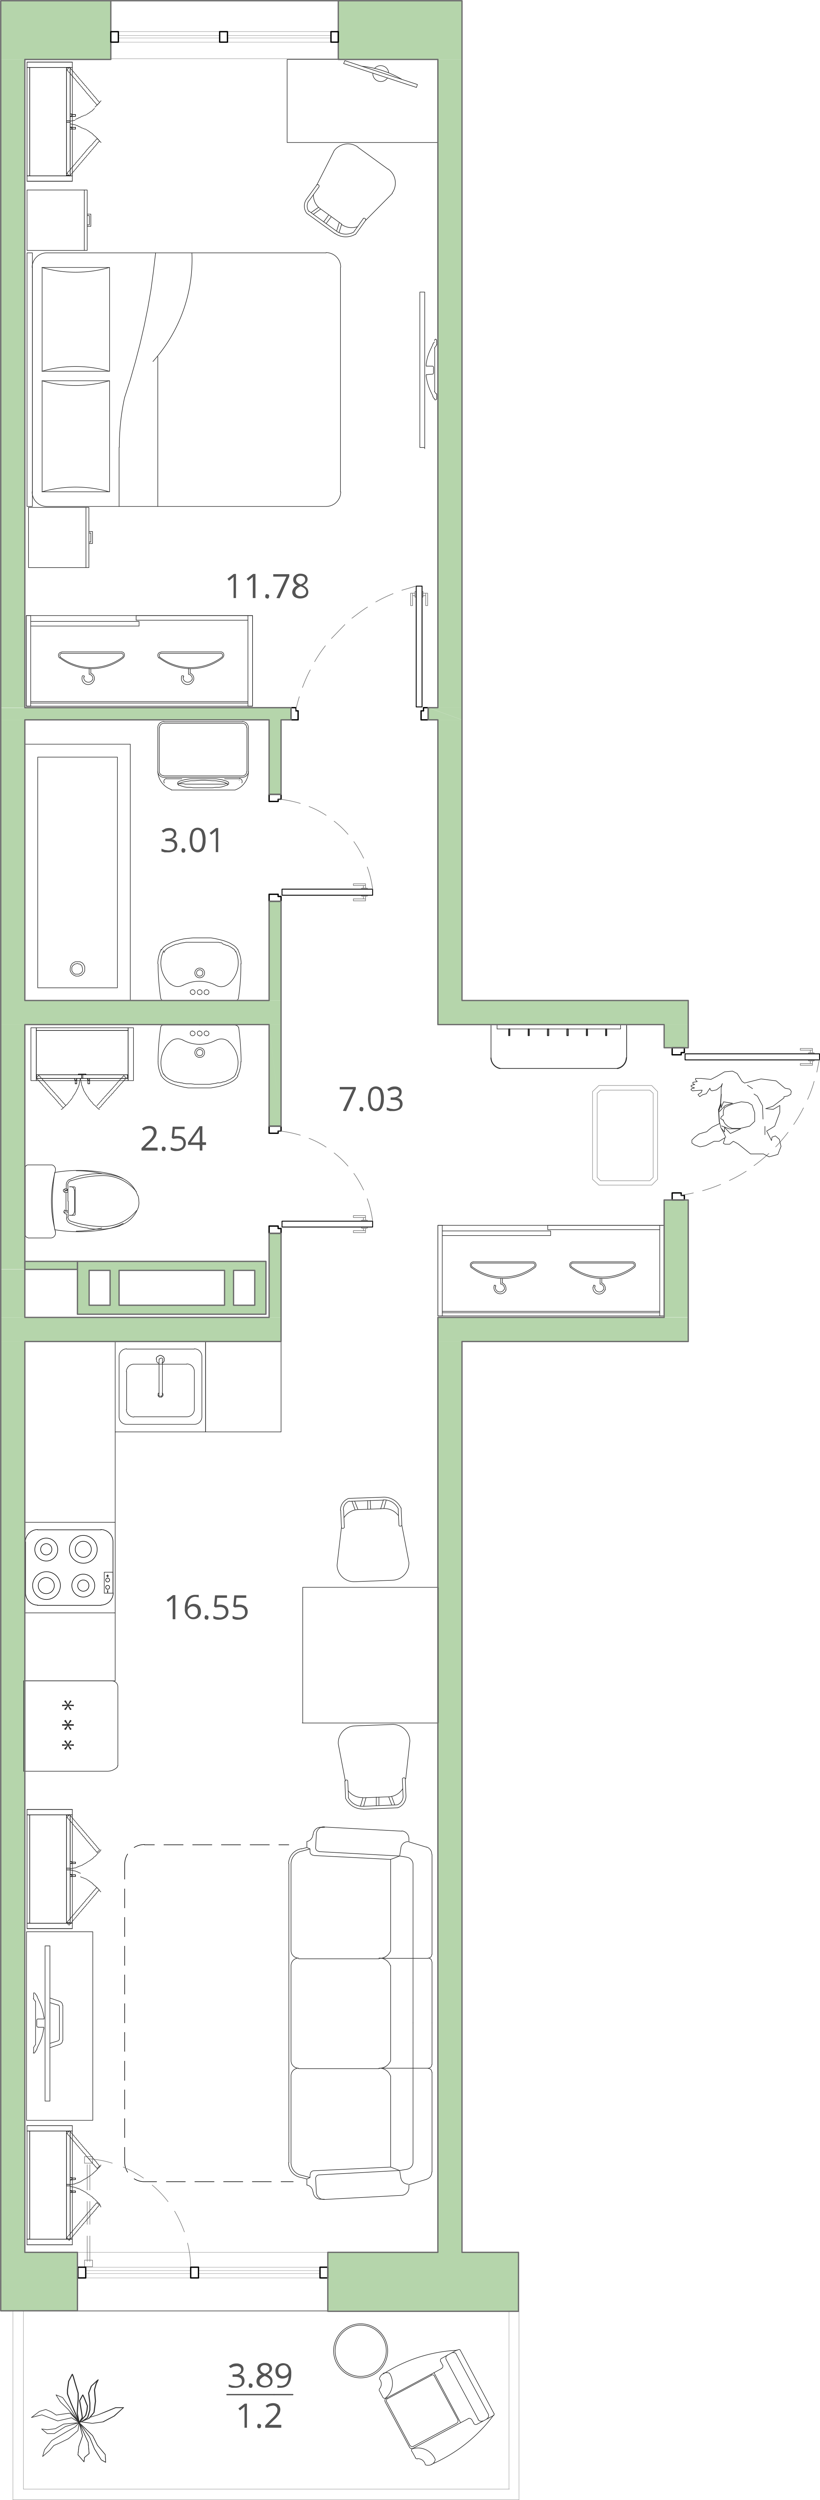 <svg xmlns="http://www.w3.org/2000/svg" width="336.7" height="1026.2" viewBox="0 0 336.7 1026.2"><defs><style>.a,.o{fill:#b5d5ab;}.b,.c,.d,.e,.f,.g,.h,.i,.j,.k,.m,.p,.q{fill:none;stroke-linecap:round;}.b,.k{stroke:#2e2e2e;}.b,.c,.d,.e,.f,.g,.h,.i,.j,.k,.m,.o,.p,.q{stroke-linejoin:round;}.b,.c,.e,.h,.j{stroke-width:0.24px;}.c,.d,.f{stroke:#000;}.d,.m,.o,.q{stroke-width:0.54px;}.e,.g{stroke:#767676;}.f{stroke-width:0.36px;}.g,.p{stroke-width:0.12px;}.h{stroke:gray;}.i,.j{stroke:#989898;}.i,.k{stroke-width:0.42px;}.l{fill:#2e2e2e;}.m{stroke:#545454;}.n{fill:#545454;}.o,.p,.q{stroke:#6e6e6e;}</style></defs><title>home_52_rooms_16</title><path class="a" d="M138.9.3l50.8,24.1H138.9Zm50.8,0H138.9l50.8,24.1ZM.3.3,45.5,24.4H.3ZM45.4.3H.3L45.5,24.4V.3Z" transform="translate(0 0)"/><path class="a" d="M179.8,24.4l9.9,266.1h-9.9Zm9.9,0h-9.9l9.9,266.1ZM.3,24.4l9.9,266.1H.3Zm9.9,0H.3l9.9,266.1Z" transform="translate(0 0)"/><path class="a" d="M111.9,290.5h0Zm7.6,0h0ZM.3,290.5h0Zm106.6,0h0Zm69,0,13.9,5H175.9Zm13.8,0H175.8l13.9,5ZM.3,290.6l119.2,4.9H.3Zm119.2,0H.3l119.2,4.9Zm-9,4.9,4.9,30.6h-4.9Zm4.9,0h-4.9l4.9,30.6ZM110.5,370l4.9,40.7h-4.9Zm4.9,0h-4.9l4.9,40.7Z" transform="translate(0 0)"/><path class="a" d="M.3,295.5l9.9,115.3H.3Zm9.9,0H.3l9.9,115.3Zm169.6,0,9.9,115.3h-9.9Zm9.9,0h-9.9l9.9,115.3Z" transform="translate(0 0)"/><path class="a" d="M179.8,410.7l102.8,9.9H179.8Zm102.8,0H179.8l102.8,9.9Z" transform="translate(0 0)"/><path class="a" d="M.3,410.7l115.1,9.9H.3Zm115.1,0H.3l115.1,9.9Z" transform="translate(0 0)"/><path class="a" d="M272.7,420.6l9.9,9.5h-9.9Zm9.9,0h-9.9l9.9,9.5ZM115.4,462.3h-4.9V420.7Zm-4.9-41.7h4.9v41.7ZM10.2,517.8,31.9,521H10.2Zm21.6,0H10.2L31.9,521Z" transform="translate(0 0)"/><path class="a" d="M.3,420.6,10.2,521H.3Zm9.9,0H.3L10.2,521ZM.3,521.1l9.9,19.7H.3Zm9.9,0H.3l9.9,19.7Zm262.5-28.5,9.9,48.1h-9.9V492.6Zm9.9,0h-9.9l9.9,48.1V492.6ZM110.5,506.3l4.9,34.5h-4.9Zm4.9,0h-4.9l4.9,34.5Z" transform="translate(0 0)"/><path class="a" d="M110.5,540.8" transform="translate(0 0)"/><path class="a" d="M179.8,540.8l102.8,9.9H179.8Zm102.8,0H179.8l102.8,9.9Z" transform="translate(0 0)"/><path class="a" d="M.3,540.8l115.1,9.9H.3Zm115.1,0H.3l115.1,9.9Z" transform="translate(0 0)"/><path class="a" d="M179.8,550.7l9.9,374h-9.9Zm9.9,0h-9.9l9.9,374ZM.3,550.7l9.9,374H.3Zm9.9,0H.3l9.9,374Z" transform="translate(0 0)"/><path class="a" d="M.3,924.6l31.6,24H.3Zm31.5,0H.3l31.6,24v-24Zm102.8,0,78.3,24.2H134.6Zm78.2,0H134.6l78.3,24.2Z" transform="translate(0 0)"/><path class="b" d="M82,423.2a1,1,0,0,0,0,2h0m0,5.6a1.3,1.3,0,0,0,0,2.6" transform="translate(0 0)"/><path class="b" d="M82,430.1a2,2,0,1,0,2,2,2,2,0,0,0-2-2M75.2,427a14.6,14.6,0,0,0,6.8,1.7m-14.9-7.9H82M67.1,440.9h0m.1,0c0,.1,0,.1.1.1m-2.4-5.3a12.5,12.5,0,0,0,1.3,5.7m-.1,0v.2m31.5-.1a14,14,0,0,0,1.3-5.7m-1.4,5.8v-.2M84.8,423.2a1,1,0,0,0,0,2,1,1,0,0,0,1-.9h0a1,1,0,0,0-1-1m-2.8,2a1,1,0,0,0,0-2m17,12.6a111.4,111.4,0,0,0-1-14.1m-1.3,19.2a11.4,11.4,0,0,0-2.9-13.4" transform="translate(0 0)"/><path class="b" d="M82,433.4a1.3,1.3,0,0,0,0-2.6m11.9-3.2a4.6,4.6,0,0,0-5.1-.6m-6.9,1.7a14.6,14.6,0,0,0,6.8-1.7m9.2-5.2a1.2,1.2,0,0,0-1.1-.9m0-.1H82m-16,.9a95.7,95.7,0,0,0-1.1,14.1m14.2-12.6a1,1,0,1,0,0,2,1,1,0,0,0,1-.9h0a1,1,0,0,0-1-1M70,427.6A11.5,11.5,0,0,0,67.1,441m8.1-14a4.5,4.5,0,0,0-5.1.5m-3-6.7a1,1,0,0,0-1.1,1m31.7,20-.6.7-.7.7-1,.7-1.1.6-1.2.5-1.4.5L90,446l-3.4.6H77.3l-1.8-.3-1.7-.4-1.5-.4-1.5-.5-1.2-.5-1.2-.7-.9-.7-.7-.7-.5-.7m30.5-.8-.2.4-.2.2v.2l-.2.2-.3.2-.2.3h-.3l-.3.3-.3.2-.8.4-.5.2-.8.4-.6.2h-.5l-.5.2-.6.2H89.3l-.6.2-1.4.2-1.2.2H79.9l-1.4-.2h-2l-1.2-.2-.6-.2h-.6l-.6-.2h-.6l-.5-.2h-.6l-.4-.2-.5-.2-.4-.2-.5-.2-.4-.2-.3-.2-.4-.2-.3-.3-.3-.2-.2-.2-.3-.2v-.3h-.2l-.2-.2V441h0m-57,52.2V479.4m1.1-1.2a1.1,1.1,0,0,0-1.1,1.2m1.1-1.2h9.3m1.9,2.5a2,2,0,0,0-1.3-2.5h-.7m2,2.6a46.9,46.9,0,0,0-1.6,12.4m-10.7,0v13.7m0,0a1.2,1.2,0,0,0,1.1,1.2m.1.1h9.2m0,0a2,2,0,0,0,1.9-2.6m-1.6-12.3a47.5,47.5,0,0,0,1.7,12.4m4.5-9-.6.2m0-.1a.7.7,0,0,0-.5.8,1.2,1.2,0,0,0,.5.5m.7.3-.7-.2m.7.2v1.6m-.1-.1a2.5,2.5,0,0,0,1.3,2.2m.1,0a20.9,20.9,0,0,0,7.4,2m0,.1a26.9,26.9,0,0,0,13.2-1m-.1-.1a12.1,12.1,0,0,0,7.6-7.5m0-.1A5.9,5.9,0,0,0,57,493m0,0a5.9,5.9,0,0,0-.4-2.3m-.1,0a11.8,11.8,0,0,0-7.6-7.5m.1,0a26.9,26.9,0,0,0-13.2-1m.1,0a19.6,19.6,0,0,0-7.4,2.1m0-.1a2.5,2.5,0,0,0-1.3,2.2m0,0V488m-.7.1.7-.2m-.7.2a.7.7,0,0,0-.5.8,1.2,1.2,0,0,0,.5.5m0,.1h.6v6.9m-.6.3a1.7,1.7,0,0,0,1.4.3m0,.7a1.7,1.7,0,0,0-1.4-.1" transform="translate(0 0)"/><path class="b" d="M26.5,497.6h0a.3.3,0,0,0-.1.2m4.2-4.7v4.4m-2,1.3a1.4,1.4,0,0,0,1.8-.8.9.9,0,0,0,.1-.5m-2,1.4h2m-.1,0a.5.5,0,0,0,.5-.4m0,0v-5.4m11.7,10.4a17.7,17.7,0,0,0,13.5-6.6m-26.8,4.5a43,43,0,0,0,13.3,2.1m-14.7-4a1.9,1.9,0,0,0,1.4,1.9M28,499.5v-6.4M56,489.2a17.4,17.4,0,0,0-13.5-6.6m0,0a43,43,0,0,0-13.3,2.1m0-.1a2,2,0,0,0-1.4,1.9m.1.1v6.5m.6-5.9h2m.4.4a.5.5,0,0,0-.5-.4m.5.5v5.4m-.3,0v-4.5m-.1,0a1.4,1.4,0,0,0-.6-1.2,1.5,1.5,0,0,0-1.3-.2m-.7,2.1-.8.3m.8-1.3-.8-.3m-.7.5a2.3,2.3,0,0,0,1.4-.1m-1.4-.2h.1m1.4.6a1.7,1.7,0,0,0-1.4.3m4.8,16.3a52.9,52.9,0,0,0,10.5-1.3M21.5,493.1a77,77,0,0,0,1,11.7m0,0a59.5,59.5,0,0,0,23.4-.7m0-.1a20.7,20.7,0,0,0,4.7-1.8M22.5,481.3a77,77,0,0,0-1,11.7m24.4-11a59.5,59.5,0,0,0-23.4-.7m28,2.5a19.1,19.1,0,0,0-4.7-1.8m-3.9-.2a47.2,47.2,0,0,0-10.6-1.2m-8.8.8h-.1m.2,23.5h-.1m31-199.4V410.7H10.2V305.5H53.5" transform="translate(0 0)"/><path class="b" d="M48.2,310.8v94.7H15.5V310.8H48.2" transform="translate(0 0)"/><path class="b" d="M33.5,399.3l.2-.4.2-.3v-.9l-.3-1.2-.6-.6-.4-.2h-.4l-.4-.2-1.2.3-.3.3-.4.3-.2.3-.2.4v1.3l.2.4.4.6.4.3.3.2h1.7l.4-.3.4-.2" transform="translate(0 0)"/><path class="b" d="M29.7,399.8l.4.4.6.3.5.2h1.2l.5-.2.6-.2.8-.8.3-.5.2-.5v-1.7l-.3-.6-.3-.5-.4-.4-.5-.3-.5-.2H31l-.5.2-.5.3-.4.3-.6,1-.2,1.2v.5l.2.6.3.5.3.4M79.8,584.7H52m-3.1-3.1V556.8m3.1-3H79.8m3.1,3v24.8m-6.2,0H55m-3-3V563.1m3-3.1H76.7m3.1,3.1v15.5m-30.9,3a3.1,3.1,0,0,0,3.1,3.1m0-31a3.1,3.1,0,0,0-3.1,3.1m34,0a3.1,3.1,0,0,0-3.1-3.1m0,31a3.1,3.1,0,0,0,3.1-3.1m-31-3a3.1,3.1,0,0,0,3.1,3.1M55,560a3.1,3.1,0,0,0-3.1,3.1m27.9-.1a3.1,3.1,0,0,0-3.1-3.1m0,21.7a3.1,3.1,0,0,0,3.1-3.1M64.2,558.1v-.6l.3-.5,1-.6h.6l.6.3.4.3.3.5v1.2l-.3.5-.4.3h-.2" transform="translate(0 0)"/><path class="b" d="M64.9,572.6v.3l.2.3.3.3h1l.3-.3.2-.3v-.7l-.2-.3h-.1m-1.4,0h-.1l-.2.3v.4m-.7-14.5v-.6l.3-.5,1-.6h.6l.6.3.4.3.3.5v1.2l-.3.5-.4.3h-.2" transform="translate(0 0)"/><path class="b" d="M65.2,559.6h-.1l-.5-.3-.3-.5v-.6m1.7-.7h.5l.2.2v14.8m-1.4,0V558h.1v-.2h.2l.2-.2h.2m0,15.8h.3V573l.3-.3m-1.4,0v.2h.1l.3.2h.2" transform="translate(0 0)"/><path class="b" d="M64.9,572.6v.3l.2.3.3.3h1l.3-.3.2-.3v-.7l-.2-.3h-.1m-1.4,0h-.1l-.2.3v.4m19.5,15.2H47.3m37.1,0V550.7H47.3v37.1M82,406.3a1,1,0,0,0,0,2m0-10.2a1.3,1.3,0,1,0,0,2.6" transform="translate(0 0)"/><path class="b" d="M82,401.4a2,2,0,1,0-2-2,2,2,0,0,0,2,2m-.1,1.4a14.6,14.6,0,0,0-6.8,1.7m-7.9,6.3H82M67.2,390.6h0m.1-.3h-.1m-1.1-.4a14,14,0,0,0-1.3,5.7m1.4-5.9v.2M99,395.7a12.5,12.5,0,0,0-1.3-5.7m0,0v-.2M84.8,408.3a1,1,0,1,0-1-1,.9.9,0,0,0,1,1m-2.8,0a1,1,0,0,0,0-2m15.9,3.4a83.6,83.6,0,0,0,1-14.1m-5,8.3a11.5,11.5,0,0,0,2.9-13.4" transform="translate(0 0)"/><path class="b" d="M82,400.7a1.3,1.3,0,0,0,0-2.6m6.7,6.4a4.4,4.4,0,0,0,5.1-.6m-5.1.6a14.6,14.6,0,0,0-6.8-1.7m14.9,7.9a1.2,1.2,0,0,0,1.1-.9m-1.1.9H82m-17.1-15A95.7,95.7,0,0,0,66,409.8m13.1-1.5a1,1,0,0,0,0-2,1,1,0,0,0-1,.9h0a1,1,0,0,0,1,1m-12-17.7A11.5,11.5,0,0,0,70,404m.1-.1a4.4,4.4,0,0,0,5.1.5M66,409.7a1.1,1.1,0,0,0,1.1,1m30.6-20.8-.6-.8-.7-.7-.9-.6-1.2-.7-1.2-.5-1.4-.5-1.6-.4-1.7-.4-1.8-.3H79.2l-1.9.2-1.8.2-1.7.4-1.5.4-1.5.5-2.4,1.2-.9.6-.7.7-.5.8m30.5.8-.2-.4-.2-.2v-.2l-.5-.5h-.2l-.3-.3-.6-.4-.8-.4-.5-.3H93l-.4-.2-.5-.2-.6-.2L91,387h-.6l-.6-.2H76.5l-2.4.4-1.2.4h-.5l-.6.2-.4.2-.5.2-.8.4-.5.2-.3.2-.4.2-.3.2-.5.5-.3.2v.2l-.4.4v.4" transform="translate(0 0)"/><path class="c" d="M120.4,895.6h-5m-4,0h-7.8m-3.9,0H91.8m-3.9,0H80m-3.9,0H68.3m-4,0h-5m-8.1-8.1v-6m0-4v-7.8m0-3.9v-7.9m0-3.9v-7.9m0-4v-7.8m0-3.9v-7.9m0-3.9v-7.9m0-3.9v-7.9m0-3.9v-7.9m0-3.9v-7.8m0-4v-6.1m8.1-8h4.1m3.9,0h7.9m3.9,0H87m3.9,0h7.9m3.9,0h7.9m3.9,0h4.1M51.2,887.5a7.9,7.9,0,0,0,1.2,4.2m2.7,2.7a7.9,7.9,0,0,0,4.2,1.2m0-138.4a7.9,7.9,0,0,0-4.2,1.2m-2.7,2.7a7.9,7.9,0,0,0-1.2,4.2" transform="translate(0 0)"/><path class="b" d="M167.6,756a3,3,0,0,0-3,2.6m0,.1-.5,3.2,3,.5m2.5,3a3,3,0,0,0-2.6-3m2.6,3.1v64.9m-43.6-72v-2.5h.3m-.1,0a3.1,3.1,0,0,0,2.3-2.8m.1,0h0m3.3-3a3.1,3.1,0,0,0-3.3,2.9m3.3-2.8h1.3m22.5,99H122.6m33.1-45.1H122.6M155.7,849h20.1m-20.1-45.1h20.1m1.6,26.5v-25m-.1-.1a1.5,1.5,0,0,0-1.5-1.5m0,0a1.5,1.5,0,0,0,1.5-1.5m.1,0v-41m-.1-.1a3.1,3.1,0,0,0-2.2-3" transform="translate(0 0)"/><path class="b" d="M175.2,758.3l-7.3-2.2v-1.3m0-.1a3.2,3.2,0,0,0-2.9-3.1m0,.1L133.2,750m0-.1a3.1,3.1,0,0,0-3.3,2.9m0,.1-.3,5.5m0,0A1.5,1.5,0,0,0,131,760m0,.1,33.1,1.8-3.7,1.4-31.5-1.6m-1.6-1.6a1.5,1.5,0,0,0,1.4,1.5m-1.4-1.4V759M126,894.5V897h.3m2.2,2.8a3.1,3.1,0,0,0-2.3-2.8m2.4,2.9h0m0,0a3.1,3.1,0,0,0,3.3,2.9m0,0h1.3m31.4-8.8a3,3,0,0,0,3,2.6" transform="translate(0 0)"/><path class="b" d="M164.6,894.2l-.5-3.2,3-.5m-.1,0a3,3,0,0,0,2.6-3m0-.1v-57m7.8,0v17.1m-1.6,1.5a1.5,1.5,0,0,0,1.5-1.5m0,3.1a1.5,1.5,0,0,0-1.5-1.5m1.6,1.5v41m-2.3,3a3.1,3.1,0,0,0,2.2-3m-2.1,3-7.3,2.2v1.3m-2.9,3.1a3.2,3.2,0,0,0,2.9-3.1m-2.9,3.1-31.8,1.7m-3.3-2.9a3.1,3.1,0,0,0,3.3,2.9m-3.3-2.9-.3-5.6m1.4-1.6a1.5,1.5,0,0,0-1.4,1.6m1.4-1.6,33.1-1.8-3.7-1.4-31.5,1.5m-.1,0a1.5,1.5,0,0,0-1.4,1.5m-.1.1v1.2m33.1-130.6v37.4m-4.7,3.2a4.9,4.9,0,0,0,4.7-3.1m-.1,6.1a4.8,4.8,0,0,0-4.7-3.1m4.8,3.1v39m-4.7,3.1a4.9,4.9,0,0,0,4.7-3.1m-.1,6.2a4.8,4.8,0,0,0-4.7-3.1m4.8,3.2v37.4m-40.9-43.7a3.1,3.1,0,0,0,3.1,3.1m0,0a3.1,3.1,0,0,0-3.1,3.1m0,.1v35.6m0,0A5.3,5.3,0,0,0,124,893m0,0,3.3.9-1.3.6-2.2-.6m-5.3-6.1a6.1,6.1,0,0,0,5.3,6.1m-5.2-6.1V765.1m5.2-6.2a6.3,6.3,0,0,0-5.3,6.1m5.3-6,2.2-.6,1.3.6-3.3.9m0,0a5.3,5.3,0,0,0-4.5,5.2m0,0v35.6m0,0a3.1,3.1,0,0,0,3.1,3.1m0,0a3.1,3.1,0,0,0-3.1,3.1m0,0v39M38.1,870.4H10.9V793H38.1v77.4M20.5,840.6l4.1-1.4m-.1,0a1.7,1.7,0,0,0,1.2-1.6m.1,0v-7.2m-1.4,0v6.5m-.6.9a1,1,0,0,0,.6-.9m-.6.9-3.3,1m0-18.6,4.1,1.4m1.1,1.6a1.7,1.7,0,0,0-1.2-1.6m1.3,1.6v7.2m-1.4,0V824m0-.1a.9.9,0,0,0-.6-.9m0,.1-3.3-1" transform="translate(0 0)"/><path class="b" d="M18.5,862.5V798.8h2v63.7h-2m-3.9-43.8c-.1-.2-.2-.5-.4-.6m-.2,0c-.1,0-.2,0-.2.1m0-.1v.2m0,.1v1.9m-.1,0a.4.4,0,0,0,.1.3m0,0,.6.8m.1.2c0-.1,0-.2-.1-.2m.2.2v17.8m-.2.2c0-.1.1-.1.1-.2m-.1.2-.6.9m.1-.1a.4.4,0,0,0-.1.3m0,.1v1.8m0,.1h0m-.1-.1v.2m.1,0H14m.1,0c.2-.2.4-.4.4-.6m0-.2h0m.1.1.6-.9m.9-2.2a14.7,14.7,0,0,0-1,2.2m1-2.2a18.7,18.7,0,0,0,1.8-6.1m.1,0v-.7H15.6m-.5-.6a.5.5,0,0,0,.4.5h.1m-.5-.5v-2.2m.5-.6a.5.5,0,0,0-.5.5m.5-.5h2.5V828m-.1-.1a21.5,21.5,0,0,0-1.8-6.1m-1-2.2,1,2.2m-.9-2.2-.6-.9m-.1,0h0M138.2,94.9a6.6,6.6,0,0,0,7,.4m-7-.4-11.3-8.2m-.1-4.3a3.9,3.9,0,0,0,0,4.4m.1-4.4,4.1-5.7m0-.1a.6.6,0,0,0-.4-.8.6.6,0,0,0-.6.1m.1,0-4.2,5.8m0,0a4.9,4.9,0,0,0,.1,5.9m0,0,11.5,8.3m0-.1a7.7,7.7,0,0,0,8.5.3m0,.1,4.1-5.7m0-.1a.6.6,0,0,0-.4-.8.6.6,0,0,0-.6.1m.1,0-4,5.6m-5-3.2a7.2,7.2,0,0,0,6.7.9m-6.6-1-8.6-6.2m-3-6a6.9,6.9,0,0,0,3,6m7.5,9.7,1.1-3.5m-11.7-4,3.1-2.2m-4,1.5,3.1-2.2m2.1,6,2.1-2.9m-1.1,3.6L136,89m2.2,5.9,1.1-3.5m-9.2-15.5,7-13.8m9.9-1.7a7.1,7.1,0,0,0-9.9,1.6m9.9-1.5,12.4,9m1.6,9.8a7.1,7.1,0,0,0-1.6-9.9m1.7,10-11,11.1M171,35.9l.4-1.2-29.8-9.8-.5,1.2L171,35.9m-11.4-6a3.2,3.2,0,0,0-2.3-2.8,3.3,3.3,0,0,0-3.5,1" transform="translate(0 0)"/><path class="b" d="M153.1,30a3.2,3.2,0,0,0,2.2,3.3,3.3,3.3,0,0,0,3.8-1.3m5.8.5a40.7,40.7,0,0,0-16.2-5.3" transform="translate(0 0)"/><path class="b" d="M117.9,24.4h61.9V58.5H117.9V24.4" transform="translate(0 0)"/><path class="d" d="M119.5,290.5v5h2.9v-3.7h-.9v-1.3h-2m56.3,0v5h-2.9v-3.7h1v-1.3h1.9" transform="translate(0 0)"/><path class="e" d="M173.7,245.1h-.4m0-2.3h.4v2.3m0-1.6h1.1m-1.1,1h1.1m-1.5.6v-2.3m1.5.7h.8v5.1h-.8v-5.1m-4.4,1.6h.5m0-2.3h-.5v2.3m0-1.6h-1m1,1h-1m1.5.6v-2.3m-1.5.7h-.8v5.1h.8v-5.1" transform="translate(0 0)"/><path class="f" d="M173.3,290.2V240.6h-2.4v49.6h2.4" transform="translate(0 0)"/><path class="e" d="M170.8,240.6l-5.8,1.7m-3.6,1.4a65.9,65.9,0,0,0-7.1,3.4m-3.4,2.1c-2.2,1.4-4.3,3-6.4,4.6m-2.9,2.6-5.5,5.7m-2.5,3a57,57,0,0,0-4.4,6.5m-1.8,3.4a58.3,58.3,0,0,0-3.2,7.2m-1.3,3.8c-.6,1.9-1.1,3.9-1.5,5.8" transform="translate(0 0)"/><path class="d" d="M281,492.6h-5v-2.9h3.7v1H281v1.9m0-62.5h-5V433h3.7v-.9H281v-2" transform="translate(0 0)"/><path class="e" d="M332,432.2v.4m2.3,0v-.4H332m1.6,0v-1.1m-.9,1.1v-1.1m-.7,1.5h2.3m-.7-1.5v-.7h-5v.7h5m-1.6,4.4v-.4m2.3,0v.4H332m1.6,0v1.1m-.9-1.1v1.1m-.7-1.5h2.3m-.7,1.5v.7h-5v-.7h5" transform="translate(0 0)"/><path class="f" d="M281.3,432.6h55.2v2.5H281.3v-2.5" transform="translate(0 0)"/><path class="e" d="M279.6,490.6a45.4,45.4,0,0,0,5.1-.9m3.8-.9a64.9,64.9,0,0,0,7.4-2.6m3.6-1.6a57.6,57.6,0,0,0,6.9-3.8m3.2-2.3a57.9,57.9,0,0,0,6.1-5m2.8-2.7a73.4,73.4,0,0,0,5.1-6m2.3-3.2a57.7,57.7,0,0,0,4-6.8m1.7-3.5a50.5,50.5,0,0,0,2.7-7.4m1.1-3.8,1-5.1" transform="translate(0 0)"/><path class="g" d="M131.4,933.3H81.5m49.9-1.2H81.5m0-1.4h50.2m-96.5,2.6H78.3m-43.1-1.2H78.3m-43.6,3h97.2m-53.6-4.4H34.8" transform="translate(0 0)"/><path class="h" d="M78.3,930.7a41.4,41.4,0,0,0-1.3-9.9m-1.3-4.6a50.8,50.8,0,0,0-4-8.5M69,903.8a41.9,41.9,0,0,0-6.5-6.8m-3.6-2.9a44.4,44.4,0,0,0-8.3-4.5M46.1,888a41.3,41.3,0,0,0-9.8-1.8" transform="translate(0 0)"/><path class="d" d="M134.6,935.1v-4.4h-3.2v4.4h3.2m-53.1,0v-4.4H78.3v4.4h3.2" transform="translate(0 0)"/><path class="h" d="M36.9,928.3V917.9m0-4.8v-9.4m0-4.7V888.6m-1.1,39.7V917.9m0-4.8v-9.4m0-4.7V888.6M38,927.8H34.7v2.7H38v-2.7" transform="translate(0 0)"/><path class="d" d="M32,935.1v-4.4h3.2v4.4H32" transform="translate(0 0)"/><path class="h" d="M38,885.3H34.7V888H38v-2.7" transform="translate(0 0)"/><path class="i" d="M134.6,948.6H31.8" transform="translate(0 0)"/><path class="d" d="M115.4,326.1h-4.9V329h3.7v-.9h1.2v-2m0,43.9h-4.9v-2.9h3.7v.9h1.2v2" transform="translate(0 0)"/><path class="e" d="M148.5,367.9v-.4m2.3,0v.4h-2.3m1.6,0V369m-.9-1.1V369m-.7-1.5h2.3m-.7,1.5v.8h-5V369h5m-1.6-4.4v.4m2.3,0v-.4h-2.3m1.6,0v-1.1m-.9,1.1v-1.1m-.7,1.5h2.3m-.7-1.5v-.7h-5v.7h5" transform="translate(0 0)"/><path class="f" d="M115.8,367.5H153V365H115.8v2.5" transform="translate(0 0)"/><path class="e" d="M153,365a41.6,41.6,0,0,0-2.2-9.1m-1.5-3.6a46.6,46.6,0,0,0-4-6.8m-2.4-3a36.4,36.4,0,0,0-5.7-5.4m-3.3-2.4a35.6,35.6,0,0,0-7-3.6m-3.6-1.3a48.3,48.3,0,0,0-9.2-1.8" transform="translate(0 0)"/><path class="b" d="M65.4,298.7v18m36,0v-18m-1.9-1.8H67.3m0,22.2H99.5m-34.7-2.5a2.5,2.5,0,0,0,2.5,2.5m-1.9-2.5a1.8,1.8,0,0,0,1.8,1.8h0m32.3.7a2.5,2.5,0,0,0,2.5-2.5m-2.5,1.9a1.8,1.8,0,0,0,1.8-1.8h0m-34-19.8a1.8,1.8,0,0,0-1.8,1.8h0m35.8,0a1.8,1.8,0,0,0-1.8-1.8h0M67.3,318.5H99.5m-26.6,3v.3l.3.4.6.2.8.3,1,.3,1.1.2h1.4l1.3.2h7.8l1.4-.2H90l1.2-.2.9-.3.8-.3.6-.2.4-.4v-.6l-.4-.3-.6-.3-.8-.2-.9-.3-1.2-.2-1.3-.2H78.2l-1.4.2-1.1.2-1,.3-.8.2-.6.3-.3.3v.3" transform="translate(0 0)"/><path class="b" d="M73.5,321.5h.2l.2.2h1.5l.6.2H92.2l.4-.2h.7m-19.9-.1h.1m19.8.1h.1m-.1,0-.6-.3-.8-.3-1-.2-1.1-.2-1.3-.2H87.2l-3-.2H82.7l-3,.2H78.3l-1.3.2-1.1.2-1,.2-.8.3-.6.3m19.9.6a.6.6,0,0,0-.1-.7m-19.9,0a.6.6,0,0,0-.1.7m24.9-2h0m-27.9,4H96.5m0,0a8.2,8.2,0,0,0,5.5-7.2m0,0V298.7m0,0a2.5,2.5,0,0,0-2.5-2.5m0,.1H67.3m0-.1a2.5,2.5,0,0,0-2.5,2.5m0,0V317m0,0a8.3,8.3,0,0,0,5.5,7.1" transform="translate(0 0)"/><path class="b" d="M68.3,319.6a1.2,1.2,0,0,0-1,1.4.5.5,0,0,0,.2.4m31.8,0a1.3,1.3,0,0,0-.5-1.7l-.4-.2m-30,.2h6.3m23.8,0H92.2" transform="translate(0 0)"/><path class="c" d="M36.8,442.7v2.2m-.7-2.2v2.2m-4.6-2.2v2.2m-.6-1.5v1.5h.6m5.3,0h-.6m16.3-3.7H15m37.4,1.5H15M52.6,423H14.9m0-1.1v21.7m.1-.9v-1.5" transform="translate(0 0)"/><path class="c" d="M30.7,442.7v.7h.8v-.7m3.8-1.5v-.3H32.2v.3m1.8,0v1.5m-.5-1.5v1.5m3.3.7H36v-.7m16.6-20.8v21.7m-.2-.9v-1.5" transform="translate(0 0)"/><path class="b" d="M54.8,443.6V421.9H12.7v21.7H54.8M27,453.8l-.2-.2m-.1-.2-.3-.2m-.1-.2-.3-.3m-.1-.1-.3-.3m-.1-.2-.3-.3m-.1-.1-.3-.3m-.1-.2-.2-.3m-.2-.1-.3-.3m-.1-.2-.2-.3m-.2-.1-.2-.3m-.2-.1-.2-.3m-.2-.2-.2-.3m-.1-.1-.3-.3m-.2-.1-.2-.3m-.1-.2-.3-.3m-.2-.1-.2-.3m-.1-.1-.3-.3m-.1-.2-.3-.3M20,446l-.3-.3m-.1-.2-.2-.3m-.2-.1-.3-.3m-.1-.2-.2-.3m-.2-.1-.3-.3m-.1-.2-.3-.3m-.1-.1-.2-.3m-.1-.1-.3-.3m-.2-.2-.2-.3m-.1-.1-.3-.3" transform="translate(0 0)"/><path class="b" d="M16,441.6v-.2l-.3.2m-.1.2-.3.3m-.1.1-.2.2v.2m.1.2.3.3m.1.1.3.3m.1.1.3.3m.1.2.3.3m.1.1.3.3m.1.1.3.3m.1.2.2.3m.2.1.2.3m.2.2.3.3m.1.1.2.3m.1.2.4.3m.1.1.2.3m.1.2.3.2m.2.2.2.3m.1.1.3.3m.1.2.3.2m.2.2.2.3m.1.1.3.3m.1.1.3.3m.1.2.3.3m.1.1.3.3m.1.2.3.3m.1.1.2.3m.1.2.4.3m.1.1.2.3m.2.2.2.3m.2.1.2.3m.2.1.2.2m-.9.6h.2m.2-.1.3-.3m.1-.1.3-.3m.1-.1.3-.3m.1-.1.3-.3m.1-.1.4-.3m.1-.1.3-.3m.1-.2.2-.3m.2-.1.2-.3m.2-.2.2-.3m.1-.1.3-.3m.1-.2.2-.3m.2-.2v-.3m.1-.2.3-.3m.1-.2.2-.3m.1-.1.2-.4m.1-.2.2-.3m.1-.2.2-.3m0-.2.2-.4m.2-.1v-.3m.1-.2.2-.4m0-.2.2-.3m.1-.2v-.4m.1-.2v-.4m.1-.1v-.4m.1-.2v-.3m.1-.2v-.3m6.9,11,.2-.2m.1-.2.3-.2m.1-.2.3-.3m.1-.1.2-.3m.2-.2.3-.3m.1-.1.2-.3m.2-.2.2-.3m.2-.1.2-.3m.2-.2.2-.3m.2-.1.2-.3m.2-.1.2-.3m.1-.2.3-.3m.2-.1.2-.3m.1-.1.3-.3m.1-.2.3-.3m.1-.1.3-.3m.1-.1.3-.3m.1-.2.3-.3m.1-.1.2-.3m.2-.2.3-.3m.1-.1.3-.3m.1-.2.2-.3m.1-.1.3-.3m.2-.2.2-.3m.1-.1.3-.3m.2-.1.2-.3m.2-.2.2-.3m.1-.1.3-.3m.2-.1v-.2l.3.2m.1.2.3.3m.1.1.3.2-.2.2m-.2.2-.2.3m-.2.1-.2.3m-.1.1-.3.3m-.1.2-.3.3m-.1.1-.3.3m-.1.1-.3.3m-.1.2-.3.3m-.1.1-.3.3m-.1.2-.3.3m-.1.1-.2.3m-.2.2-.2.3m-.2.1-.3.3m-.1.2-.2.2m-.1.2-.3.3m-.2.1-.2.3m-.1.2-.3.2m-.2.2-.2.3m-.1.1-.3.3m-.1.1-.3.3m-.2.2-.2.3m-.1.1-.3.3m-.1.2-.3.3m-.1.1-.3.3m-.1.2-.3.3m-.1.1-.3.3m-.1.2-.2.3m-.1.1-.4.3m-.1.1-.2.2m-7.6-12v.3m.1.2v.3m.1.2v.4m.1.1v.4m.1.2v.4m.1.2.2.3m0,.2.2.4m.1.2v.3m.2.1v.4m.1.2.2.3m.1.2.2.3m.1.2.2.4m.1.1.2.3m.1.2.2.3m.2.2.2.3m.1.2.2.3m.1.2.3.3m.1.1.2.3m.1.2.4.3m.1.1.2.3m.1.2.3.3m.1.1.3.3m.2.1.3.3m.1.1.3.3m.1.1.3.3m.1.1.3.3m.2.1h.2" transform="translate(0 0)"/><path class="j" d="M270,448.1l-2.4-2.5H245.9l-2.6,2.5v36l2.6,2.4h21.7l2.4-2.4v-36" transform="translate(0 0)"/><path class="j" d="M268.2,448.8l-1.4-1.3H246.6l-1.4,1.3v34.5l1.4,1.4h20.2l1.4-1.4V448.8" transform="translate(0 0)"/><path class="b" d="M313.3,459.4l-.2-5.5L311,450l-1.4-.9m-14.4,7.4,2.6-2.7,3-.9-3.7-.6-1,2.5v-1.7l-.9,2.9m18.9,6.4v3.4m-17.9-16.6-.3,4.1-.8,2.3.3,4.9.6,2.4,1.3,2.4.7,1.6m11-20-2.1-1.4" transform="translate(0 0)"/><path class="b" d="M296.9,459.9l.8,1.4,1.3,1.2,1.6.7H304l3.8-.9,2.1-2v-3.5l-1.1-3.2-1.7-1-2.7-.3-3,.7-2.4.9-1.5.8-.5,1.3v1.8l-.8.6-.3.8,1.2.7m-.8,3.4,1.2,1.4v-1.9l2.4,2.5,4.2-1.9h-4.7l-3.1-1.2" transform="translate(0 0)"/><path class="b" d="M295,455.6l.8-2.3.3-4.1v-2.5l.5-1.9-.5,1.1-1.9,1.5-1.9.4-.6-.4-.2-.7L290,449l-1.5.4-1.2.8-.7-.9,1.4-.9.3-.9-4,.3-.6-.5.3-.4,1.2-.3-1.4-.5v-.5l1.5-.4-.8-.3v-.6l1.8-.3-.7-.7v-.6h2.3l4,.4,2.7-1.4,2.9-1.7,3.3-.3,1.9,1,2,3.2,1,.7,6.8-1.7,6.2.8,3.6,3,2,.4.6.9-.2,1.2-1.2.7-1.6.3v.5l-4.5,3.4-3,1,3.1.3,2.7-1.6v2.8l-2.1,5.7-3.3,2,2,3.9.2-1.4,1.4-.5,1.6,1.4.7,2.9-1.3,3.3-3.6,1-2.3-1.2h-5.3l-5.2-4.2-1.9-1-1.5,1.2h-1.9l-.7-.4.3-.9.4-1.4-2.4,1.5h-2.1l-3.4,1.8-2.4.5-2.2-.8-1.1-.8v-1.2l1.1-1.1,1.8-1.4,2-.6,1.2-.3.7-.7,1.5-1.2,3.1-1.5-.2-.8-.3-4.9m-93.4-21.3V420.6h55.7v13.7m-3.7,4.3H205.3" transform="translate(0 0)"/><path class="k" d="M201.6,434.3a4.6,4.6,0,0,0,3.7,4.3m48.2,0a4.6,4.6,0,0,0,3.7-4.3" transform="translate(0 0)"/><path class="b" d="M204.1,420.6v1.8h50.7v-1.8" transform="translate(0 0)"/><path class="k" d="M208.9,425.1v-2.7h.4v2.7h-.4m8,0v-2.7h.4v2.7h-.4m7.9,0v-2.7h.5v2.7h-.5m8,0v-2.7h.5v2.7h-.5m8,0v-2.7h.4v2.7h-.4m7.9,0v-2.7h.4v2.7h-.4" transform="translate(0 0)"/><path class="b" d="M201.6,434.3V420.6h55.7v13.7m-3.7,4.3H205.3" transform="translate(0 0)"/><path class="k" d="M253.5,438.6a4.6,4.6,0,0,0,3.7-4.3" transform="translate(0 0)"/><path class="b" d="M272.7,540.2H179.8V503h92.9v37.2" transform="translate(0 0)"/><path class="b" d="M179.8,540.2h1.8V503h-1.8v37.2m91.1-1.9H181.6v.6h89.3v-.6m1.8,1.9h-1.8V503h1.8v37.2M270.9,503h-46v1.8h46V503m-44.8,2.3H181.6v1.9h44.5v-1.9m-23.3,23a2.6,2.6,0,0,0,5,1.2m-4.8-1.8a1.4,1.4,0,0,0-.2.7" transform="translate(0 0)"/><path class="b" d="M203.5,528c.1-.2,0-.4-.2-.4h-.4m.7.3c-.1.1-.1.2-.1.4" transform="translate(0 0)"/><path class="b" d="M203.4,528.3a1.9,1.9,0,0,0,3.6,1m.1,0a1.9,1.9,0,0,0-1.3-2.2h-.2m0,0v-2.3m0,0h.7m0,0v1.8m1.4,3a2.6,2.6,0,0,0-1.5-3M194.4,518h24.5m.8,2.3a1.4,1.4,0,0,0,.1-1.9,1.2,1.2,0,0,0-1-.4m-25.3,2.3a21.3,21.3,0,0,0,26.2,0" transform="translate(0 0)"/><path class="b" d="M194.4,518a1.3,1.3,0,0,0-1.3,1.4,1.8,1.8,0,0,0,.4,1m25.5-1.9H194.2" transform="translate(0 0)"/><path class="b" d="M194.2,518.5a.9.9,0,0,0-.6.6.8.8,0,0,0,.2.8m-.1,0a21.2,21.2,0,0,0,25.7,0m0,0a.8.8,0,0,0,.2-.8.9.9,0,0,0-.6-.6m24.5,9.8a2.5,2.5,0,0,0,2.1,2.9,2.6,2.6,0,0,0,2.8-1.7m-4.6-1.8a1.4,1.4,0,0,0-.2.7" transform="translate(0 0)"/><path class="b" d="M244.3,528c.1-.2,0-.4-.2-.4h-.4m.7.3c-.1.1-.1.2-.1.4" transform="translate(0 0)"/><path class="b" d="M244.2,528.3a1.9,1.9,0,0,0,3.6,1m.1,0a1.9,1.9,0,0,0-1.3-2.2h-.2m0,0v-2.3m0,0h.7m0,0v1.8m1.4,3a2.6,2.6,0,0,0-1.5-3M235.2,518h24.4m.9,2.3a1.4,1.4,0,0,0,.1-1.9,1.2,1.2,0,0,0-1-.4m-25.3,2.3a21.3,21.3,0,0,0,26.2,0" transform="translate(0 0)"/><path class="b" d="M235.2,518a1.3,1.3,0,0,0-1.3,1.4,1.8,1.8,0,0,0,.4,1m25.5-1.9H235" transform="translate(0 0)"/><path class="b" d="M235,518.5a.9.9,0,0,0-.6.6.8.8,0,0,0,.2.8m-.1,0a21.2,21.2,0,0,0,25.7,0m0,0a.8.8,0,0,0,.2-.8.9.9,0,0,0-.6-.6M103.7,289.9H10.8V252.7h92.9v37.2" transform="translate(0 0)"/><path class="b" d="M10.8,289.9h1.8V252.7H10.8v37.2m91-1.9H12.6v.6h89.2V288m1.9,1.9h-1.9V252.7h1.9v37.2m-1.9-37.2H55.9v1.9h45.9v-1.9m-44.7,2.4H12.6V257H57.1v-1.9m-23.4,23a2.5,2.5,0,0,0,2.1,2.9,2.6,2.6,0,0,0,2.8-1.7m-4.7-1.9a1.4,1.4,0,0,0-.2.7m.9-.3c.1-.2,0-.4-.2-.4H34m.6.3c-.1.1-.1.2-.1.4m-.1-.1a1.9,1.9,0,0,0,3.6,1m.1,0a1.9,1.9,0,0,0-1.3-2.2h-.2m0,0v-2.4m-.1.1h.7m.1,0v1.8m1.4,2.9a2.4,2.4,0,0,0-1.5-2.9m-11.8-8.7H49.8m.9,2.3a1.4,1.4,0,0,0,.1-1.9,1.2,1.2,0,0,0-1-.4M24.5,270a21.3,21.3,0,0,0,26.2,0m-25.4-2.3a1.3,1.3,0,0,0-1.3,1.4,1.8,1.8,0,0,0,.4,1M50,268.2H25.2" transform="translate(0 0)"/><path class="b" d="M25.2,268.2a.9.9,0,0,0-.6.6.8.8,0,0,0,.2.8m-.1.1a21.2,21.2,0,0,0,25.7,0m0-.1a.8.8,0,0,0,.2-.8.9.9,0,0,0-.6-.6m24.5,9.9a2.5,2.5,0,0,0,2.1,2.9,2.6,2.6,0,0,0,2.8-1.7m-4.7-1.9a1.4,1.4,0,0,0-.2.7m.9-.3c.1-.2,0-.4-.2-.4h-.4m.6.3c-.1.1-.1.2-.1.4m-.1-.1a1.9,1.9,0,0,0,3.6,1m.1,0a1.9,1.9,0,0,0-1.3-2.2h-.2m0,0v-2.4m-.1.1H78m.1,0v1.8m1.4,2.9a2.4,2.4,0,0,0-1.5-2.9m-11.8-8.7H90.6m.9,2.3a1.4,1.4,0,0,0,.1-1.9,1.2,1.2,0,0,0-1-.4M65.3,270a21.3,21.3,0,0,0,26.2,0m-25.4-2.3a1.3,1.3,0,0,0-1.3,1.4,1.8,1.8,0,0,0,.4,1m25.6-1.9H66" transform="translate(0 0)"/><path class="b" d="M66,268.2a.9.9,0,0,0-.6.6.8.8,0,0,0,.2.8m-.1.1a21.2,21.2,0,0,0,25.7,0m0-.1a.8.8,0,0,0,.2-.8.9.9,0,0,0-.6-.6M51.2,163A94.9,94.9,0,0,0,49,183.6m14.9-79.8-.9,7.6-1,7.5-1.3,7.5-1.5,7.4-1.7,7.4-1.9,7.3-2.1,7.4-2.3,7.2m-34-6.8a50.2,50.2,0,0,0,27.7,0m0,45.6a50.2,50.2,0,0,0-27.7,0m27.7-49.5a50.2,50.2,0,0,0-27.7,0m0-42.6a50.2,50.2,0,0,0,27.7,0m4,73.8v24.3m13.9-59.5a62.5,62.5,0,0,0,16-44.6m-14,42.6v61.5" transform="translate(0 0)"/><path class="b" d="M17.3,156.3H45v45.6H17.3V156.3M45,109.8v42.6H17.3V109.8H45m88.9,98.1H19.2m-6-6a6,6,0,0,0,6,6m-5.9-6V109.8m5.9-6a6,6,0,0,0-6,6m6-6H133.9m6,5.9a6,6,0,0,0-6-6m5.9,6.1v92.1m-5.9,6a6,6,0,0,0,6-6" transform="translate(0 0)"/><path class="b" d="M13.3,207.9H11.1V103.8h2.2V207.9m22.5-120h1.5v5H35.8m0-4.4h.9v3.8h-.9m-1.2,10.5V78" transform="translate(0 0)"/><path class="b" d="M35.8,78H11.1v24.8H35.8V78m.7,140.2H38v4.9H36.5m0-4.3h.8v3.7h-.8M35.3,233V208.3" transform="translate(0 0)"/><path class="b" d="M36.5,208.3H11.7V233H36.5V208.3" transform="translate(0 0)"/><path class="c" d="M28.8,53H31m-2.2-.7H31m-2.2-4.5H31M29.5,47H31v.6m0,5.3v-.7M27.3,72V27.8M28.8,72V27.8M12.2,72.2V27.7m-1.1,0H29.7M11.1,25.5H29.7m-.9,2.3H27.3" transform="translate(0 0)"/><path class="c" d="M28.8,46.8h.7v.9h-.7m-1.5,2.5h1.5m-1.5-.6h1.5m.7,3.4v-.8h-.7M11.1,74.4H29.7M11.1,72.2H29.7m-.9-.2H27.3" transform="translate(0 0)"/><path class="b" d="M29.7,74.4H11.1V25.5H29.7V74.4M28.5,27.6l.2.2m.1.2.3.3m.2.1.2.3m.1.2.3.2m.1.2.3.3m.1.1.2.3m.2.2.2.3m.2.1.2.3m.1.2.3.3m.1.1.3.3m.1.2.2.3m.2.1.2.3m.2.2.2.3m.2.1.2.3m.1.2.3.3m.1.1.3.3m.1.2.2.3m.2.1.3.3m.1.2.2.3m.1.1.3.3m.2.2.2.3m.1.1.3.3m.1.2.3.3m.1.1.2.3m.2.2.2.3m.2.1.2.3m.1.2.3.3m.1.1.3.3m.1.2.3.3m.1.1.2.3m.1.2.3.3m.1.1.3.3m.1.2.2.2-.2.2m-.2.2-.3.3m-.1.1-.2.3-.2-.3m-.1-.1-.3-.3m-.1-.2-.3-.3m-.1-.1-.3-.3m-.1-.2-.3-.3M38,41l-.2-.3m-.1-.2-.4-.3m-.1-.1-.2-.3m-.1-.2-.3-.3m-.1-.1-.3-.3m-.1-.2-.3-.3m-.1-.1-.3-.3m-.1-.2-.2-.3m-.1-.1-.3-.3m-.1-.2-.3-.3m-.1-.1-.3-.3m-.1-.2-.2-.3m-.2-.1-.2-.3m-.2-.2-.2-.3m-.1-.1-.3-.3m-.1-.2-.3-.3m-.1-.1-.3-.3m-.1-.2-.3-.3m-.1-.1-.2-.3m-.1-.2-.3-.3m-.2-.1-.2-.3m-.1-.2-.3-.3m-.1-.1-.3-.3m-.1-.2-.2-.3m-.2-.1-.2-.3m-.2-.1-.2-.3m-.2-.2-.2-.3" transform="translate(0 0)"/><path class="b" d="M27.7,28.9l-.2-.2.3-.3m.1-.2.2-.2m.2-.2.2-.2M29,49.7h.2m.2-.1h.3m.2,0,.4-.2m.2,0h.3M31,49l.4-.2m.2,0,.4-.2m.1-.1.4-.2m.2,0,.3-.2m.2-.1.3-.2m.2-.1H34m.2-.2h.3m.2-.2h.4m.2-.2h.2m.2-.2.3-.2m.2-.1.3-.2m.2-.1.3-.3m.2-.1.3-.2m.2-.1.3-.3m.1-.1.3-.3m.1-.1.3-.3M39,44l.3-.3m.1-.1.3-.3m.1-.1.3-.3m.1-.1.3-.3m.2-.2.2-.3m.1-.1.3-.3m.1-.2h.1m-13,30.9.2-.2m.1-.1.3-.3m.2-.2.2-.3m.1-.1.3-.3m.1-.2.3-.3m.1-.1.2-.3m.2-.2.2-.3m.2-.1.2-.3m.1-.2.3-.3m.1-.1.3-.3m.1-.2.2-.3m.2-.1.2-.3m.2-.2.2-.3m.2-.1.2-.3m.1-.2.3-.3m.1-.1.3-.3m.1-.2.2-.3m.2-.1.3-.3m.1-.2.2-.3m.1-.1.3-.3m.2-.2.2-.3m.1-.1.3-.3m.1-.2.3-.3m.1-.1.2-.3m.2-.2.2-.3m.2-.1.2-.3m.1-.2.3-.3m.1-.1.3-.3m.1-.2.3-.3m.1-.1.2-.3m.1-.2.3-.3m.1-.1.3-.3m.1-.2h.2l-.2-.3m-.2-.2-.3-.3m-.1-.1-.2-.2-.2.2m-.1.1-.3.3m-.1.2-.3.3m-.1.1-.3.3m-.1.2-.3.3m-.1.1-.2.3m-.1.2-.4.3m-.1.1L37,60m-.1.2-.3.3m-.1.1-.3.3m-.1.2-.3.3m-.1.1-.3.3m-.1.2-.2.3m-.1.1-.3.3m-.1.2-.3.3m-.1.1-.3.3m-.1.2-.2.3m-.2.1-.2.3m-.2.2-.2.3m-.1.1-.3.3m-.1.2-.3.3m-.1.1-.3.3m-.1.2-.3.3m-.1.1-.2.3m-.1.2-.3.3m-.2.1-.2.3m-.1.2-.3.3m-.1.1-.3.3m-.1.2-.2.3m-.2.1-.2.3m-.2.2-.2.3m-.2.1-.2.3m-.1.2-.2.2.3.2m.1.2.2.3m.2.1.2.2m13-13.7h-.1m-.1-.2-.3-.3m-.1-.1-.2-.3m-.2-.2-.3-.3m-.1-.1-.3-.3m-.1-.1-.3-.3m-.1-.1-.3-.3m-.2-.1-.3-.3m-.1-.1-.3-.3m-.1-.1-.3-.3m-.2-.1-.3-.2m-.2-.1-.3-.3m-.2-.1-.3-.2m-.2-.1-.3-.2m-.2-.2h-.2m-.2-.2h-.4m-.2-.2h-.3m-.2-.2h-.3m-.2-.1-.3-.2m-.2-.1-.3-.2m-.2,0-.4-.2m-.1-.1-.4-.2m-.2,0-.4-.2m-.2-.1h-.3m-.2,0-.4-.2m-.2,0h-.3m-.2-.1H29" transform="translate(0 0)"/><path class="l" d="M27,702l.9-1.6.9,1.6.6-.3-1.2-1.5,2.1.2v-.6H28.2l1.2-1.5-.6-.3-.9,1.7-.9-1.7-.7.3,1.3,1.5H25.5v.6l2.1-.2-1.3,1.5Zm0,8.2.9-1.7.9,1.7.6-.4-1.2-1.4h2.1v-.6H28.2l1.2-1.4-.6-.4-.9,1.7-.9-1.7-.7.4,1.3,1.4H25.5v.6h2.1l-1.3,1.4Zm0,8.1.9-1.6.9,1.6.6-.4-1.2-1.4,2.1.2V716l-2.1.2,1.2-1.5-.6-.3-.9,1.6-.9-1.6-.7.3,1.3,1.5-2.1-.2v.7l2.1-.2-1.3,1.4Z" transform="translate(0 0)"/><path class="b" d="M48.4,692.5v32.4m-.4.6a.9.9,0,0,0,.3-.7m-4.2,2.3a5.9,5.9,0,0,0,4-1.6m-4,1.6H9.7V690H46m2.4,2.5A2.5,2.5,0,0,0,46,690" transform="translate(0 0)"/><path class="c" d="M36.5,650.9a2.3,2.3,0,1,0-2.3,2.3,2.3,2.3,0,0,0,2.3-2.3" transform="translate(0 0)"/><path class="c" d="M38.9,650.9a4.7,4.7,0,1,0-4.7,4.7,4.7,4.7,0,0,0,4.7-4.7M37.5,636a3.3,3.3,0,1,0-3.3,3.3,3.3,3.3,0,0,0,3.3-3.3m2.4,0a5.7,5.7,0,1,0-5.7,5.7,5.6,5.6,0,0,0,5.7-5.6h0M15.4,659H41.5m0-31H15.4m0-.1a5.1,5.1,0,0,0-5,5m11.9,18a3.3,3.3,0,1,0-3.3,3.3,3.3,3.3,0,0,0,3.3-3.3m2.5,0a5.7,5.7,0,1,0-5.7,5.7,5.8,5.8,0,0,0,5.7-5.7M21.3,636a2.3,2.3,0,0,0-2.2-2.3H19a2.3,2.3,0,0,0,0,4.6,2.3,2.3,0,0,0,2.3-2.2h0m2.4,0a4.7,4.7,0,1,0-4.7,4.7,4.7,4.7,0,0,0,4.7-4.7M10.5,654V632.9m0,21a5,5,0,0,0,5,5m30.9-26a5,5,0,0,0-5-5m5,26.1V632.9M45,648.6a.8.8,0,1,0-.8.8.8.8,0,0,0,.8-.8m0,3a.8.8,0,1,0-.8.8.8.8,0,0,0,.8-.8m-3.5,7.3a5.1,5.1,0,0,0,5-5" transform="translate(0 0)"/><path class="b" d="M46.4,654H42.8v-8.6h3.6V654" transform="translate(0 0)"/><path class="b" d="M44.1,647v.3h.2V647m0,0h.2v-.2h-.2v-.3h-.2v.3h-.3v.2h.3m0,6.7h.2v-.8h-.2v.8" transform="translate(0 0)"/><path class="b" d="M47.3,662.1H10.2V624.9H47.3v37.2m0,27.9V662.1H10.2V690H47.3m116.2-70.7a6.5,6.5,0,0,0-6.1-3.6m.1.1-14,.5m-.1-.1a3.7,3.7,0,0,0-2.4,3.7m.1.1.3,7m-1.2,0a.5.5,0,0,0,.6.4.6.6,0,0,0,.6-.5m-1.2.1-.3-7m3.3-4.9a5.1,5.1,0,0,0-3.4,4.9m3.5-4.9,14.1-.5m7.2,4.4a7.7,7.7,0,0,0-7.2-4.4m7.3,4.4.3,7.1m-1.2,0a.5.5,0,0,0,.6.4.6.6,0,0,0,.6-.5m-1.2.1-.3-6.8m.1,2.9a7,7,0,0,0-6-2.9m0,0-10.6.4m0,0a7.1,7.1,0,0,0-5.8,3.4m17.4-7.3-1,3.5m-12-3.1,1.4,3.5m-2.5-3.5,1.3,3.6M151,616v3.5m1-3.6.2,3.6m5.2-3.7-1.1,3.6M140.2,627l-1.8,15.5m0,0a7,7,0,0,0,7.3,6.8m.1,0,15.3-.6m0,0a7,7,0,0,0,6.8-7.3m0-.1L165,626.1M143,737.9a6.5,6.5,0,0,0,6.1,3.6m0,0,14-.6m0,0a3.7,3.7,0,0,0,2.4-3.7m0,.1-.3-7.1m1.2,0a.5.5,0,0,0-.6-.4.6.6,0,0,0-.6.5m1.2-.1.3,7.1m-3.4,4.8a5.1,5.1,0,0,0,3.4-4.9m-3.3,4.9-14.2.6m-7.3-4.5a7.7,7.7,0,0,0,7.2,4.4m-7.2-4.4-.3-7.1m1.2,0a.5.5,0,0,0-.6-.4.6.6,0,0,0-.6.5m1.2-.1.3,6.8m-.2-2.9a7.2,7.2,0,0,0,6,2.9m.1.1,10.6-.4m0,0a7.1,7.1,0,0,0,5.8-3.4M148,741.5l1-3.5m11.9,3-1.3-3.4m2.5,3.4-1.3-3.6m-5.2,3.8v-3.5m-1.1,3.6v-3.6m-5.2,3.8,1-3.6m16.3-7.7,1.7-15.4m0-.1a7,7,0,0,0-7.3-6.8m0,0-15.3.6m0,0a7,7,0,0,0-6.8,7.3m0,.1,2.9,15.2m-17.5-23.8V651.6h55.7v55.7H124.1M84.4,587.8h31V550.7h-31v37.1m90.2,423.8a3.1,3.1,0,0,0-3.2-2.3m-.9-.4a1.1,1.1,0,0,0,.9.5m-.8-.5-1.4-2.5m.3-1.3a1.2,1.2,0,0,0-.5.5.9.9,0,0,0,.1.7m.5-1.2h-.1m-1.3-.4a1.1,1.1,0,0,0,1.3.4m-1.3-.4-10.1-18.8m.4-1.4a1.1,1.1,0,0,0-.4,1.3m.5-1.2-.2-.2m-1.2-.3a1.1,1.1,0,0,0,1.3.4m-1.3-.4-1.3-2.5m0-1.1a.9.9,0,0,0-.1,1m.1-1a3,3,0,0,0-.1-3.9m1.5-2.1a2.8,2.8,0,0,0-1.5,2m31.9-11.7a61.7,61.7,0,0,0-30.3,9.7m30.2-9.7.7-.3m.6.2a.5.5,0,0,0-.6-.2m.6.1,14,26.3m-.2.5a.5.5,0,0,0,.2-.6m-25.7,20.8a63,63,0,0,0,25.5-20.2m-28.1,20.4a3.4,3.4,0,0,0,2.6-.1m0,0a2.8,2.8,0,0,0,1.5-2m0-.1a7.7,7.7,0,0,0-9.2-4.4" transform="translate(0 0)"/><path class="b" d="M169.6,1005.1h-.1l22.9-12.3m1.1.3a1,1,0,0,0-1.2-.3m1.3.3,1,1.7m-.1,0a1,1,0,0,0,1.3.4m0,0,7-3.7" transform="translate(0 0)"/><path class="b" d="M189.1,994.5,178.2,974l-19.6,10.5-.2-.2m0,0a7.7,7.7,0,0,0,1.5-10.1m0,0a3.4,3.4,0,0,0-2.6.1m1.5,11.7,9.6,18m0-.1a1.1,1.1,0,0,0,1.3.4m-.1,0,18-9.6m0,0a1.1,1.1,0,0,0,.4-1.3m.1.1-9.7-18" transform="translate(0 0)"/><path class="b" d="M178.4,975.4a1,1,0,0,0-.6-.5,1.1,1.1,0,0,0-.8.1m.1.1-18,9.6m0-.1a1.1,1.1,0,0,0-.4,1.3M178.2,974l3.3-1.8m-.1,0a1.1,1.1,0,0,0,.4-1.3m0,.1-.9-1.7m.4-1.2a1.1,1.1,0,0,0-.4,1.3m.5-1.3,6.2-3.4m-3.8,2a1.5,1.5,0,0,0-.6,1.9.1.1,0,0,0,.1.1m0,.1,13.1,24.4m-.1,0a1.5,1.5,0,0,0,1.9.6m-10.8-27.2a1.1,1.1,0,0,0-.8-.8,1.7,1.7,0,0,0-1.2.1m2,.7L200.5,991m-.6,1.9a1.5,1.5,0,0,0,.6-1.9m-48.2-15.7a11.1,11.1,0,1,0-14.5-6.1,11.1,11.1,0,0,0,14.5,6.1m-.2-.6a10.5,10.5,0,1,0-13.7-5.7,10.4,10.4,0,0,0,13.7,5.7M37,992.3l3-.9,3.6-1.5,3.9-1.6h3.3L47,991.8l-4.6,2.4-4.4.6-4.5-.6,2.6-1.8.9-3.1v-2.9l-.5-4,1.1-2.9,2.8-2.6-.8,1.6-.7,2.5.4,4.7-.6,4.6-2,2.4-4.1,1.8,2.7-3,.5-1.9.2-1.9-1.2-3.1-.7-1.5-1.3,2.4.8,4.8.3,2.1-1.3,2.1-.8-3.9.4-5.7v-2.5l-1.3-4.3-.7-2.5-.4-1-1.5,2.9-.5,3.6v1.6l1.4,3.7,3.5,8.1L28,989.1,24.8,986,23,983.1l2.7,1.1,3.1,4.3,3.7,6-3.7-3.9-3,.4-2.7.4-2-1.3-2.3-1-2.6.8-3.3,2.5,4.3-1.1,6.5,2.5,5.7-1.3,3.1,2-6.4.6L22.7,997l-3.3.4-2.3-.3,2.3,1.9h2.9l4.6-2.9,5.6-1.6-1.7,1.8-3.9,2.2-5.7,3.4-2.9,3.7-.8,2.8,2.9-2.5,1.7-2,2.1-.9,3.9-1.9,3.9-3.3.5-3.3,1.4,5.4-1.5,4.3-.4,3.5,2.5,2.9.2-1.8,1.9-1.6-.4-4.6-3.7-8.1,4.3,5.9,2,4.9,2.8,4.5,1.8,1-.2-3.2-3.2-3.8-2-4-5.5-5.3-.5,3.3-3.9,3.3-3.9,1.9-2.1.9-1.7,2-2.9,2.5.8-2.8,2.9-3.7,5.7-3.4,3.9-2.2,1.7-1.8-5.6,1.6L22.3,999H19.4l-2.3-1.9,2.3.3,3.3-.4,3.4-1.9,6.4-.6-3.1-2-5.7,1.3-6.5-2.5-4.3,1.1,3.3-2.5,2.6-.8,2.3,1,2,1.3,2.7-.4,3-.4,3.7,3.9-3.7-6-3.1-4.3L23,983.1l1.8,2.9,3.2,3.1,4.5,5.4L29,986.4l-1.4-3.7v-1.6l.5-3.6,1.5-2.9.4,1,.7,2.5,1.3,4.3v2.5l-.4,5.7.8,3.9,1.3-2.1-.3-2.1-.8-4.8,1.3-2.4.7,1.5,1.2,3.1-.2,1.9-.5,1.9-2.7,3,4.1-1.8,2-2.4.6-4.6-.4-4.7.7-2.5.8-1.6-2.8,2.6-1.1,2.9.5,4v2.9l-.9,3.1-2.6,1.8,4.5.6,4.4-.6,4.6-2.4,3.8-3.4H47.5l-3.9,1.6L40,991.4l-3,.9" transform="translate(0 0)"/><path class="b" d="M32.5,994.5l5.5,5.3,2,4,3.2,3.8.2,3.2-1.8-1-2.8-4.5-2-4.9-4.3-5.9,3.7,8.1.4,4.6-1.9,1.6-.2,1.8-2.5-2.9.4-3.5,1.5-4.3-1.4-5.4" transform="translate(0 0)"/><path class="m" d="M93.2,983h19.3" transform="translate(0 0)"/><path class="n" d="M100,972.5a2.5,2.5,0,0,1-.5,1.5,2.8,2.8,0,0,1-1.5.8,2.5,2.5,0,0,1,1.8.8,2.3,2.3,0,0,1,.6,1.6,2.7,2.7,0,0,1-1,2.2,4.6,4.6,0,0,1-2.8.8H95.2l-1.3-.4v-1l1.4.5,1.4.2c1.7,0,2.6-.7,2.6-2s-.9-1.8-2.8-1.8h-1v-1h1a2.9,2.9,0,0,0,1.8-.5,1.9,1.9,0,0,0,.7-1.4,1.4,1.4,0,0,0-.5-1.1,2.3,2.3,0,0,0-1.4-.4l-1.2.2-1.3.6-.6-.8,1.4-.8a4.7,4.7,0,0,1,1.7-.3,3.4,3.4,0,0,1,2.2.7,2.2,2.2,0,0,1,.7,1.7Zm2.1,6.8a1.9,1.9,0,0,1,.2-.7.5.5,0,0,1,.6-.2l.6.2a.8.8,0,0,1,.2.7,1.9,1.9,0,0,1-.2.7.9.9,0,0,1-1.2,0A1.9,1.9,0,0,1,102.1,979.3Zm6.7-9.3a3.7,3.7,0,0,1,2.1.6,2.3,2.3,0,0,1,.8,1.7,2.1,2.1,0,0,1-.5,1.3,4.2,4.2,0,0,1-1.5,1.1,5.2,5.2,0,0,1,1.7,1.2,2.5,2.5,0,0,1,.5,1.5,2.5,2.5,0,0,1-.9,2,4.5,4.5,0,0,1-4.8,0,2.5,2.5,0,0,1-.9-2,2.9,2.9,0,0,1,2.1-2.6,4.7,4.7,0,0,1-1.3-1.1,2.3,2.3,0,0,1-.4-1.4,2.1,2.1,0,0,1,.8-1.7A3.8,3.8,0,0,1,108.8,970Zm-2.2,7.6a1.6,1.6,0,0,0,.6,1.3,3,3,0,0,0,1.6.5,2.4,2.4,0,0,0,1.6-.5,1.6,1.6,0,0,0,.6-1.3,1.8,1.8,0,0,0-.5-1.2,5.2,5.2,0,0,0-1.8-1,4,4,0,0,0-1.5,1A1.4,1.4,0,0,0,106.6,977.6Zm2.1-6.7a1.8,1.8,0,0,0-1.3.4,1.6,1.6,0,0,0-.5,1.1,1.5,1.5,0,0,0,.4,1.1,3.8,3.8,0,0,0,1.5.9,4.2,4.2,0,0,0,1.4-.9,1.5,1.5,0,0,0,.4-1.1,1.6,1.6,0,0,0-.5-1.1A2.3,2.3,0,0,0,108.7,970.9Z" transform="translate(0 0)"/><path class="m" d="M112.5,983h7.7" transform="translate(0 0)"/><path class="n" d="M119.6,974.4c0,3.9-1.5,5.8-4.5,5.8h-1.2v-1l1.2.2a3.1,3.1,0,0,0,2.5-1,5.6,5.6,0,0,0,.9-3.1h-.1a1.6,1.6,0,0,1-1,.8,3.2,3.2,0,0,1-1.4.3,2.8,2.8,0,0,1-2.1-.8,3.5,3.5,0,0,1-.8-2.2,3,3,0,0,1,.9-2.4,3.2,3.2,0,0,1,2.3-.9,4.1,4.1,0,0,1,1.8.5,4.4,4.4,0,0,1,1.2,1.5A6.1,6.1,0,0,1,119.6,974.4Zm-3.3-3.4a2.2,2.2,0,0,0-1.5.6,2.2,2.2,0,0,0-.5,1.7,2,2,0,0,0,.5,1.5,2.2,2.2,0,0,0,2.6.3,1.8,1.8,0,0,0,.8-.7,1.6,1.6,0,0,0,.3-.9,2.8,2.8,0,0,0-.3-1.3,2.5,2.5,0,0,0-.8-1,1.4,1.4,0,0,0-1.1-.2Zm-14.8,25.6h-1.1v-8.7l-.3.3-1.6,1.3-.6-.8,2.6-2h.9v9.9Zm4.1-.7a1.9,1.9,0,0,1,.2-.7.5.5,0,0,1,.6-.2l.6.2a.8.8,0,0,1,.2.7,1.9,1.9,0,0,1-.2.7.9.9,0,0,1-1.2,0A2.5,2.5,0,0,1,105.6,995.9Zm9.8.7h-6.5v-1l2.6-2.6a12.9,12.9,0,0,0,1.6-1.7l.6-1a3.6,3.6,0,0,0,.2-1,1.7,1.7,0,0,0-1.8-1.8l-1.2.2a4.7,4.7,0,0,0-1.2.7l-.6-.8a4.6,4.6,0,0,1,3-1.1,3.4,3.4,0,0,1,2.2.7,2.7,2.7,0,0,1,.8,1.9,4.1,4.1,0,0,1-.5,1.9,11,11,0,0,1-2,2.3l-2.2,2.1h5.1v1.1Z" transform="translate(0 0)"/><path class="c" d="M28.8,900H31m-2.2-.6H31m-2.2-4.5,2.2-.2m-1.5-.6H31v.6m0,5.3v-.6m-3.7,19.8V874.9m1.5,44.2V874.9M12.2,919.2V874.8m-1.1,0H29.7m-18.6-2.2H29.7m-.9,2.3H27.3" transform="translate(0 0)"/><path class="c" d="M28.8,893.9h.7v.9h-.7m-1.5,2.5h1.5m-1.5-.6h1.5m.7,3.3v-.7h-.7M11.1,921.5H29.7m-18.6-2.3H29.7m-.9-.1H27.3" transform="translate(0 0)"/><path class="b" d="M29.7,921.5H11.1V872.6H29.7v48.9m-1.2-46.8.2.2m.1.1.3.3m.2.2.2.3m.1.1.3.3m.1.2.3.3m.1.1.2.3m.2.2.2.3m.2.1.2.3m.1.2.3.3m.1.1.3.3m.1.2.2.3m.2.1.2.3m.2.2.2.3m.2.1.2.3m.1.2.3.3m.1.1.3.3m.1.2.2.3m.2.1.3.3m.1.1.2.3m.1.2.3.3m.2.1.2.3m.1.2.3.3m.1.1.3.3m.1.2.2.3m.2.1.2.3m.2.2.2.3m.1.1.3.3m.1.2.3.3m.1.1.3.3m.1.2.2.3m.1.1.3.3m.1.2.3.3m.1.1.2.3-.2.2m-.2.1-.3.3m-.1.2-.2.2-.2-.2m-.1-.2-.3-.3m-.1-.1-.3-.3m-.1-.2-.3-.3m-.1-.1-.3-.3M38,888l-.2-.3m-.1-.1-.4-.3m-.1-.2-.2-.3m-.1-.1-.3-.3m-.1-.2-.3-.3m-.1-.1-.3-.3m-.1-.2-.3-.3m-.1-.1-.2-.3m-.1-.2-.3-.3m-.1-.1-.3-.3m-.1-.1-.3-.3m-.1-.2-.2-.3m-.2-.1-.2-.3m-.2-.2-.2-.3m-.1-.1-.3-.3m-.1-.2L32,881m-.1-.1-.3-.3m-.1-.2-.3-.3m-.1-.1-.2-.3m-.1-.2-.3-.3m-.2-.1-.2-.3m-.1-.2-.3-.3m-.1-.1-.3-.3m-.1-.2-.2-.3m-.2-.1-.2-.3m-.2-.2-.2-.3m-.2-.1-.2-.3" transform="translate(0 0)"/><path class="b" d="M27.7,875.9l-.2-.2.3-.2m.1-.2.2-.2m.2-.2.2-.2m.5,22.1h.2m.2-.1h.3m.2-.1h.4m.2,0,.3-.2m.2,0,.4-.2m.2-.1H32m.1-.1.4-.2m.2,0,.3-.2m.2-.1.3-.2m.2-.1.3-.2m.2-.1.3-.2m.2-.1.4-.2m.2-.1.2-.2m.2-.1.3-.2m.2-.1.3-.2m.2-.1.3-.3m.2-.1.3-.2m.2-.2.3-.2m.1-.1.3-.3m.1-.1.3-.3m.2-.1.3-.3m.1-.1.3-.3m.1-.1.3-.3m.1-.2.3-.3m.2-.1.2-.3m.1-.1.3-.3m.1-.2v-.2m-13,31,.2-.2m.1-.2.3-.3m.2-.1.2-.3m.1-.2.3-.3m.1-.1.3-.3m.1-.2.2-.3m.2-.1.2-.3m.2-.2.2-.3m.1-.1.3-.3m.1-.2.3-.3m.1-.1.2-.3m.2-.2.2-.3m.2-.1.2-.3m.2-.2.2-.3m.1-.1.3-.3m.1-.2.3-.3m.1-.1.2-.3m.2-.2.3-.3m.1-.1.2-.3m.1-.2.3-.3m.2-.1.2-.3m.1-.2.3-.3m.1-.1.3-.3m.1-.2.2-.3m.2-.1.2-.3m.2-.1.2-.3m.1-.2.3-.3m.1-.1.3-.3m.1-.2.3-.3m.1-.1.2-.3m.1-.2.3-.3m.1-.1.3-.3m.1-.2.2-.2-.2-.3m-.2-.1-.3-.3m-.1-.1-.2-.2-.2.2m-.1.1-.3.3m-.1.2-.3.3m-.1.1-.3.3m-.1.2-.3.3m-.1.1-.2.3m-.1.2-.4.3m-.1.1-.2.3m-.1.1-.3.3m-.1.2-.3.3m-.1.1-.3.3m-.1.2-.3.3m-.1.1-.2.3m-.1.2-.3.3m-.1.1-.3.3m-.1.2-.3.3m-.1.1-.2.3m-.2.2-.2.3m-.2.1-.2.3m-.1.2-.3.3m-.1.1-.3.3m-.1.2-.3.3m-.1.1-.3.3m-.1.2-.2.3m-.1.1-.3.3m-.2.2-.2.3m-.1.1-.3.3m-.1.2-.3.3m-.1.1-.2.3m-.2.2-.2.3m-.2.1-.2.3m-.2.2-.2.3m-.1.1-.2.3.3.2m.1.1.2.3m.2.2.2.2m13-13.7v-.2m-.1-.1L41,905m-.1-.2-.2-.3m-.2-.1-.3-.3m-.1-.1-.3-.3m-.1-.1-.3-.3m-.1-.1-.3-.3m-.2-.2-.3-.2m-.1-.1-.3-.3M38,902l-.3-.3m-.2-.1-.3-.2m-.2-.2-.3-.2m-.2-.1-.3-.2m-.2-.1-.3-.3m-.2-.1-.2-.2m-.2-.1-.4-.2m-.2-.1-.3-.2m-.2-.1-.3-.2m-.2,0-.3-.2m-.2-.1-.3-.2m-.2-.1h-.4m-.1-.1-.4-.2m-.2,0-.4-.2m-.2-.1h-.3m-.2-.1h-.4m-.2,0-.3-.2m-.2,0H29" transform="translate(0 0)"/><path class="c" d="M28.8,770.3H31m-2.2-.7H31M28.8,765H31m-1.5-.6H31v.6m0,5.3v-.7m-3.7,19.8V745.1m1.5,44.2V745.1M12.2,789.5V745m-1.1,0H29.7m-18.6-2.2H29.7m-.9,2.3H27.3" transform="translate(0 0)"/><path class="c" d="M28.8,764.2h.7v.8h-.7m-1.5,2.6h1.5m-1.5-.7h1.5m.7,3.4v-.8h-.7M11.1,791.7H29.7m-18.6-2.2H29.7m-.9-.2H27.3" transform="translate(0 0)"/><path class="b" d="M29.7,791.7H11.1V742.8H29.7v48.9m-1.2-46.8.2.2m.1.2.3.3m.2.1.2.3m.1.2.3.3m.1.1.3.3m.1.2.2.3m.2.1.2.3m.2.2.2.3m.1.1.3.3m.1.2.3.3m.1.1.2.3m.2.1.2.3m.2.2.2.3m.2.1.2.3m.1.2.3.3m.1.1.3.3m.1.2.2.3m.2.1.3.3m.1.2.2.3m.1.1.3.3m.2.2.2.3m.1.1.3.3m.1.2.3.3m.1.1.2.3m.2.2.2.3m.2.1.2.3m.1.2.3.3m.1.1.3.3m.1.2.3.3m.1.1.2.3m.1.2.3.3m.1.1.3.3m.1.2.2.2-.2.2m-.2.2-.3.3m-.1.1-.2.3-.2-.3m-.1-.1-.3-.3m-.1-.2-.3-.3m-.1-.1-.3-.3m-.1-.2-.3-.3m-.1-.1-.2-.3m-.1-.2-.4-.3m-.1-.1-.2-.3m-.1-.2-.3-.3m-.1-.1-.3-.3m-.1-.2-.3-.3m-.1-.1-.3-.3m-.1-.2-.2-.3m-.1-.1-.3-.3m-.1-.2-.3-.3m-.1-.1-.3-.3m-.1-.2-.2-.3m-.2-.1-.2-.3m-.2-.2-.2-.3m-.1-.1-.3-.3m-.1-.2-.3-.3m-.1-.1-.3-.3m-.1-.2-.3-.2m-.1-.2-.2-.3m-.1-.1-.3-.3m-.2-.2-.2-.3m-.1-.1-.3-.3m-.1-.2-.3-.3m-.1-.1-.2-.3m-.2-.2-.2-.3m-.2-.1-.2-.3m-.2-.2-.2-.3" transform="translate(0 0)"/><path class="b" d="M27.7,746.2l-.2-.2.3-.3m.1-.1.2-.3m.2-.1.2-.3m.5,22.2h.2m.2-.1h.3m.2-.1h.4m.2-.1h.3m.2,0,.4-.2m.2-.1.4-.2m.1,0,.4-.2m.2-.1H33m.2-.2h.3m.2-.1.3-.2m.2-.1.3-.2m.2-.1.4-.2m.2-.1.2-.2m.2-.1.3-.2m.2-.2h.3m.2-.2.3-.2m.2-.1.3-.3m.2-.1.3-.2m.1-.1.3-.3m.1-.2.3-.2m.2-.1.3-.3m.1-.1.3-.3m.1-.2.3-.3m.1-.1.3-.3m.2-.1.2-.3m.1-.1.3-.3m.1-.2v-.2m-13,30.9.2-.2m.1-.1.3-.3m.2-.2.2-.3m.1-.1.3-.3m.1-.2.3-.3m.1-.1.2-.3m.2-.2.2-.3m.2-.1.2-.3m.1-.2.3-.3m.1-.1.3-.3m.1-.2.2-.3m.2-.1.2-.3m.2-.2.2-.3m.2-.1.2-.3m.1-.2.3-.3m.1-.1.3-.3m.1-.2.2-.3m.2-.1.3-.3m.1-.2.2-.3m.1-.1.3-.3m.2-.2.2-.3m.1-.1.3-.3m.1-.2.3-.3m.1-.1.2-.3m.2-.2.2-.3m.2-.1.2-.3m.1-.2.3-.3m.1-.1.3-.3m.1-.2.3-.3m.1-.1.2-.3m.1-.2.3-.3m.1-.1.3-.3m.1-.2h.2l-.2-.3m-.2-.2-.3-.2m-.1-.2-.2-.2-.2.2m-.1.1-.3.3m-.1.2-.3.3m-.1.1-.3.3m-.1.2-.3.3m-.1.1-.2.3m-.1.2-.4.3m-.1.1-.2.3m-.1.2-.3.3m-.1.1-.3.3m-.1.2-.3.3m-.1.1-.3.3m-.1.2-.2.3m-.1.1-.3.3m-.1.2-.3.3m-.1.1-.3.3m-.1.2-.2.3m-.2.1-.2.3m-.2.2-.2.3m-.1.1-.3.3m-.1.2-.3.3m-.1.1-.3.3m-.1.2-.3.3m-.1.1-.2.3m-.1.2-.3.3m-.2.1-.2.3m-.1.2-.3.3m-.1.1-.3.3m-.1.2-.2.3m-.2.1-.2.3m-.2.2-.2.3m-.2.1-.2.3m-.1.2-.2.2.3.2m.1.2.2.3m.2.1.2.2m13-13.7h-.1m-.1-.2-.3-.3m-.1-.1-.2-.3m-.2-.2-.3-.3m-.1-.1-.3-.3m-.1-.1-.3-.3m-.1-.1-.3-.3m-.2-.1-.3-.3m-.1-.1-.3-.3m-.1-.1-.3-.3m-.2-.1-.3-.2m-.2-.1-.3-.3m-.2-.1-.3-.2m-.2-.1-.3-.2m-.2-.2h-.2m-.2-.2h-.4m-.2-.2h-.3m-.2-.2h-.3m-.2-.1-.3-.2M33,769l-.3-.2m-.2,0-.4-.2m-.1-.1-.4-.2m-.2,0-.4-.2m-.2-.1h-.3m-.2,0-.4-.2m-.2,0h-.3m-.2-.1H29" transform="translate(0 0)"/><path class="n" d="M96.9,245.5h-1v-8.7l-.3.3L94,238.4l-.6-.8,2.6-2h.9Zm8,0h-1.1v-8.7l-.3.3-1.6,1.3-.6-.8,2.6-2h1Zm4-.7a1.9,1.9,0,0,1,.2-.7.5.5,0,0,1,.6-.2l.6.2a.8.8,0,0,1,.2.7,1.9,1.9,0,0,1-.2.7c-.2.2-.4.3-.6.2l-.6-.2A1.9,1.9,0,0,1,108.9,244.8Zm4.6.7,4.1-8.8h-5.4v-1h6.6v.9l-4,9Zm9.9-10a3.7,3.7,0,0,1,2.1.6,2.2,2.2,0,0,1,.3,3.1,4.9,4.9,0,0,1-1.4,1.1,5.2,5.2,0,0,1,1.7,1.2,2.5,2.5,0,0,1,.5,1.5,2.5,2.5,0,0,1-.9,2,4.5,4.5,0,0,1-4.8,0,2.5,2.5,0,0,1-.9-2,2.9,2.9,0,0,1,2.1-2.6,4.7,4.7,0,0,1-1.3-1.1,2.3,2.3,0,0,1-.4-1.4,2.1,2.1,0,0,1,.8-1.7,3.2,3.2,0,0,1,2.2-.7Zm-2.1,7.5a1.6,1.6,0,0,0,.6,1.3,2.3,2.3,0,0,0,1.6.4,2.4,2.4,0,0,0,1.6-.5,1.6,1.6,0,0,0,.6-1.3,1.8,1.8,0,0,0-.5-1.2,4.6,4.6,0,0,0-1.8-1,4,4,0,0,0-1.5,1A1.9,1.9,0,0,0,121.3,243Zm2.1-6.6a2,2,0,0,0-1.3.4,1.6,1.6,0,0,0-.5,1.1,1.5,1.5,0,0,0,.4,1.1,3.8,3.8,0,0,0,1.5.9,4.2,4.2,0,0,0,1.4-.9,1.5,1.5,0,0,0,.4-1.1,1.6,1.6,0,0,0-.5-1.1A2.3,2.3,0,0,0,123.4,236.4ZM140.8,456l4.1-8.8h-5.4v-1h6.6v.9l-4,9Zm6.8-.7a1.9,1.9,0,0,1,.2-.7.7.7,0,0,1,.6-.2l.6.2a.8.8,0,0,1,.2.7,1.9,1.9,0,0,1-.2.7c-.2.2-.4.3-.6.2l-.6-.2A1,1,0,0,1,147.6,455.3Zm10-4.3a7.3,7.3,0,0,1-.8,3.8,2.9,2.9,0,0,1-4.2.7,2.3,2.3,0,0,1-.7-.7,9.4,9.4,0,0,1,0-7.6,3.1,3.1,0,0,1,4.2-.7,2.3,2.3,0,0,1,.7.7A7.3,7.3,0,0,1,157.6,451Zm-5.4,0a6.5,6.5,0,0,0,.5,3.1,1.7,1.7,0,0,0,2.4.8,2,2,0,0,0,.8-.8,9.4,9.4,0,0,0,0-6.2,1.9,1.9,0,0,0-2.4-.8,3,3,0,0,0-.8.8A6.7,6.7,0,0,0,152.2,451Zm12.7-2.6a2.5,2.5,0,0,1-.5,1.5,2.8,2.8,0,0,1-1.5.8,2.5,2.5,0,0,1,1.8.8,2.3,2.3,0,0,1,.6,1.6,2.7,2.7,0,0,1-1,2.2,5.4,5.4,0,0,1-2.8.8h-1.4l-1.3-.4v-1.1l1.4.5,1.4.2c1.7,0,2.6-.7,2.6-2s-.9-1.8-2.8-1.8h-1v-1h1a2.9,2.9,0,0,0,1.8-.5,1.9,1.9,0,0,0,.7-1.4,1.4,1.4,0,0,0-.5-1.1,2.2,2.2,0,0,0-1.3-.4l-1.2.2-1.3.6-.6-.8,1.4-.8a4.7,4.7,0,0,1,1.7-.3,3.4,3.4,0,0,1,2.2.7,2.2,2.2,0,0,1,.6,1.8ZM64.6,472.3H58.1v-1l2.6-2.6a12.9,12.9,0,0,0,1.6-1.7l.6-1a3.6,3.6,0,0,0,.2-1,1.7,1.7,0,0,0-1.8-1.8l-1.2.2a4.7,4.7,0,0,0-1.2.7l-.6-.8a4.6,4.6,0,0,1,3-1.1,3.4,3.4,0,0,1,2.2.7,2.7,2.7,0,0,1,.8,1.9,4.1,4.1,0,0,1-.5,1.9,11,11,0,0,1-2,2.3l-2.2,2.1h5.1v1.2Zm1.8-.7a1.9,1.9,0,0,1,.2-.7.7.7,0,0,1,.6-.2l.6.2a.8.8,0,0,1,.2.7,1.9,1.9,0,0,1-.2.7.9.9,0,0,1-1.2,0A1.9,1.9,0,0,1,66.4,471.6Zm6.5-5.3a3.3,3.3,0,0,1,2.5.8,2.7,2.7,0,0,1,.9,2.1,3.1,3.1,0,0,1-1,2.4,4.4,4.4,0,0,1-2.7.9,4.2,4.2,0,0,1-2.5-.5v-1.1l1.2.5,1.4.2a3.3,3.3,0,0,0,1.9-.6,2,2,0,0,0,.7-1.6c0-1.4-.8-2.1-2.5-2.1l-1.7.2-.6-.4.4-4.6h4.9v1h-4l-.3,3a2.8,2.8,0,0,1,1.4-.2ZM84.6,470H83.1v2.3H82V470H77.2v-1l4.7-6.7h1.2v6.6h1.5ZM82,469v-5.5H82l-.6,1.1L78.3,469ZM72.4,342.2a2.5,2.5,0,0,1-.5,1.5,2.8,2.8,0,0,1-1.5.8,2.5,2.5,0,0,1,1.8.8,2.3,2.3,0,0,1,.6,1.6,2.7,2.7,0,0,1-1,2.2,4.6,4.6,0,0,1-2.8.8H67.6l-1.3-.4v-1.1l1.4.5,1.4.2c1.7,0,2.6-.7,2.6-2s-.9-1.8-2.8-1.8h-1v-1h1a2.9,2.9,0,0,0,1.8-.5,1.9,1.9,0,0,0,.7-1.4,1.4,1.4,0,0,0-.5-1.1,2.3,2.3,0,0,0-1.4-.4l-1.2.2-1.3.7-.6-.8,1.4-.8a4.7,4.7,0,0,1,1.7-.3,3.4,3.4,0,0,1,2.2.7,2.4,2.4,0,0,1,.7,1.7Zm2.1,6.9a1.9,1.9,0,0,1,.2-.7.5.5,0,0,1,.6-.2l.6.2a.8.8,0,0,1,.2.7,1.9,1.9,0,0,1-.2.7.9.9,0,0,1-1.2,0A2.5,2.5,0,0,1,74.5,349.1Zm9.9-4.3a7.3,7.3,0,0,1-.8,3.8,2.9,2.9,0,0,1-4.2.7,2.3,2.3,0,0,1-.7-.7,9.2,9.2,0,0,1,0-7.6,3.1,3.1,0,0,1,4.2-.7,2.3,2.3,0,0,1,.7.7,7.3,7.3,0,0,1,.8,3.8Zm-5.4,0a6.5,6.5,0,0,0,.5,3.1,1.9,1.9,0,0,0,2.4.8,3,3,0,0,0,.8-.8,9.4,9.4,0,0,0,0-6.2,1.7,1.7,0,0,0-2.4-.8,2,2,0,0,0-.8.8A8.4,8.4,0,0,0,79,344.8Zm10.7,5H88.6v-8.7l-.3.3-1.6,1.3-.6-.8,2.6-2h.9v9.9ZM72,664.7H70.9V656l-.3.3L69,657.6l-.6-.8,2.6-2h1Zm3.9-4.2a7.6,7.6,0,0,1,1.1-4.4,4,4,0,0,1,3.4-1.4h1.2v1l-1.2-.2a2.8,2.8,0,0,0-2.4,1,4.9,4.9,0,0,0-.9,3.1h.1a2.7,2.7,0,0,1,2.4-1.2,2.8,2.8,0,0,1,2.1.8,3.5,3.5,0,0,1,.8,2.2,3,3,0,0,1-.8,2.4,3.2,3.2,0,0,1-2.3.9,2.7,2.7,0,0,1-2.4-1.2,3.7,3.7,0,0,1-1.1-3.1Zm3.3,3.4a2,2,0,0,0,1.5-.6,2.4,2.4,0,0,0,.5-1.8,2,2,0,0,0-.5-1.5,2.2,2.2,0,0,0-2.6-.3,2.7,2.7,0,0,0-.8.7,1.6,1.6,0,0,0-.3.9,2.8,2.8,0,0,0,.3,1.3,2.5,2.5,0,0,0,.8,1,2,2,0,0,0,1.1.3Zm4.8.1a1.9,1.9,0,0,1,.2-.7.5.5,0,0,1,.6-.2l.6.2a.8.8,0,0,1,.2.7,1.9,1.9,0,0,1-.2.7.7.7,0,0,1-.6.2l-.6-.2A1.9,1.9,0,0,1,84,664Zm6.4-5.3a3.8,3.8,0,0,1,2.5.8,2.7,2.7,0,0,1,.9,2.1,3.1,3.1,0,0,1-1,2.4,4.4,4.4,0,0,1-2.7.9,4.2,4.2,0,0,1-2.5-.5v-1.1l1.2.5,1.4.2a2.8,2.8,0,0,0,1.8-.6,2,2,0,0,0,.7-1.6c0-1.4-.8-2.1-2.5-2.1l-1.7.2-.6-.4.4-4.6h4.9v1h-4l-.3,3a3.9,3.9,0,0,1,1.5-.2Zm7.9,0a3.8,3.8,0,0,1,2.5.8,2.7,2.7,0,0,1,.9,2.1,3.1,3.1,0,0,1-1,2.4,4.4,4.4,0,0,1-2.7.9,4.2,4.2,0,0,1-2.5-.5v-1.1l1.2.5,1.4.2a3.3,3.3,0,0,0,1.9-.6,1.9,1.9,0,0,0,.6-1.6c0-1.4-.8-2.1-2.5-2.1l-1.7.2-.6-.4.4-4.6h4.9v1h-4l-.3,3a3.9,3.9,0,0,1,1.5-.2Z" transform="translate(0 0)"/><path class="b" d="M178.8,139.2c-.2.2-.4.4-.4.6m.7-.5h-.2m.3.3v-.2m.1.3v1.9m-.2.2a.4.4,0,0,0,.1-.3m-.1.4-.6.8m0,0c0,.1-.1.1-.1.2m.1,0v17.7m-.1,0c0,.1,0,.2.1.2m0,.1.6.8m.2.2a.4.4,0,0,0-.1-.3m.1.4v1.8m-.2.3v-.2m-.2.2h.2m-.8-.5c.1.2.2.5.4.6m-.3-.6h0m-.7-.8.6.9m-.5-1-1-2.1m-1.8-6.1a21.5,21.5,0,0,0,1.8,6.1m-1.8-6.1v-.7l2.5-.2m0,0a.5.5,0,0,0,.5-.5m0,0v-2.3m0,0a.5.5,0,0,0-.4-.5h-.1m0,0h-2.5v-.8m1.8-6.1a18.7,18.7,0,0,0-1.8,6.1m1.8-6.1,1-2.1m.5-.9-.6.9m.7-.9h0m-4,43.8V119.9h-2v63.8h2" transform="translate(0 0)"/><path class="d" d="M115.4,462.3h-4.9v2.9h3.7v-.9h1.2v-2m0,44h-4.9v-3h3.7v1h1.2v2" transform="translate(0 0)"/><path class="e" d="M148.5,504.2v-.5m2.3,0v.5h-2.3m1.6,0v1m-.9-1v1m-.7-1.5h2.3m-.7,1.5v.8h-5v-.8h5m-1.6-4.3v.4m2.3,0v-.4h-2.3m1.6,0v-1.1m-.9,1.1v-1.1m-.7,1.5h2.3m-.7-1.5V499h-5v.8h5" transform="translate(0 0)"/><path class="f" d="M115.8,503.7H153v-2.4H115.8v2.4" transform="translate(0 0)"/><path class="e" d="M153,501.2a41.6,41.6,0,0,0-2.2-9.1m-1.5-3.6a46.6,46.6,0,0,0-4-6.8m-2.4-3a36.4,36.4,0,0,0-5.7-5.4m-3.3-2.4a35.6,35.6,0,0,0-7-3.6m-3.6-1.3a48.3,48.3,0,0,0-9.2-1.8" transform="translate(0 0)"/><path class="o" d="M31.8,517.8v21.7h77.4V517.8Zm13.4,18H36.6V521.5h8.6Zm47,0H48.9V521.5H92.2Zm12.4,0H95.9V521.5h8.7Z" transform="translate(0 0)"/><path class="p" d="M9.6,1021.8V948.6m-4.3,77.6V948.6M209,1021.8v-73m4.1,77.4V948.8m-3.9,73H9.6" transform="translate(0 0)"/><path class="q" d="M212.9,924.6v24.2H134.6V924.6h45.2V540.8h92.9V492.6h9.9v58.1H189.7V924.6h23.2m-181.1,0v24H.3V.3H45.5V24.4H10.2V290.5H119.5v5h-4.1v30.6h-4.9V295.5H10.2V410.7H110.5V370h4.9v92.3h-4.9V420.6H10.2V540.8H110.5V506.3h4.9v44.4H10.2V924.6H31.8M138.9.3h50.8V410.7h92.9v19.4h-9.9v-9.5H179.8V295.5h-4v-5h4V24.4H138.9V.3" transform="translate(0 0)"/><path class="p" d="M213,1026.2H5.3" transform="translate(0 0)"/><path class="q" d="M31.8,517.8H10.2v3.3H31.8v-3.3" transform="translate(0 0)"/><path class="p" d="M134.6,948.8H31.8m102.8-24.2H31.8" transform="translate(0 0)"/><path class="b" d="M47.3,587.8v37.1" transform="translate(0 0)"/><line class="g" x1="48.6" y1="15.6" x2="90.2" y2="15.6"/><line class="g" x1="93.2" y1="15.6" x2="135.9" y2="15.6"/><line class="g" x1="48.6" y1="14.6" x2="90.2" y2="14.6"/><line class="g" x1="93.2" y1="14.6" x2="135.9" y2="14.6"/><line class="g" x1="47.5" y1="17.3" x2="135.9" y2="17.3"/><line class="g" x1="135.9" y1="13" x2="48.6" y2="13"/><polyline class="d" points="138.9 17.3 135.9 17.3 135.9 13 138.9 13 138.9 17.3"/><polyline class="d" points="93.4 17.3 90.2 17.3 90.2 13 93.4 13 93.4 17.3"/><polyline class="d" points="45.5 17.3 48.6 17.3 48.6 13 45.5 13 45.5 17.3"/><line class="p" x1="139.4" y1="24.1" x2="45.5" y2="24.1"/><line class="q" x1="139.4" y1="0.3" x2="45.5" y2="0.3"/></svg>